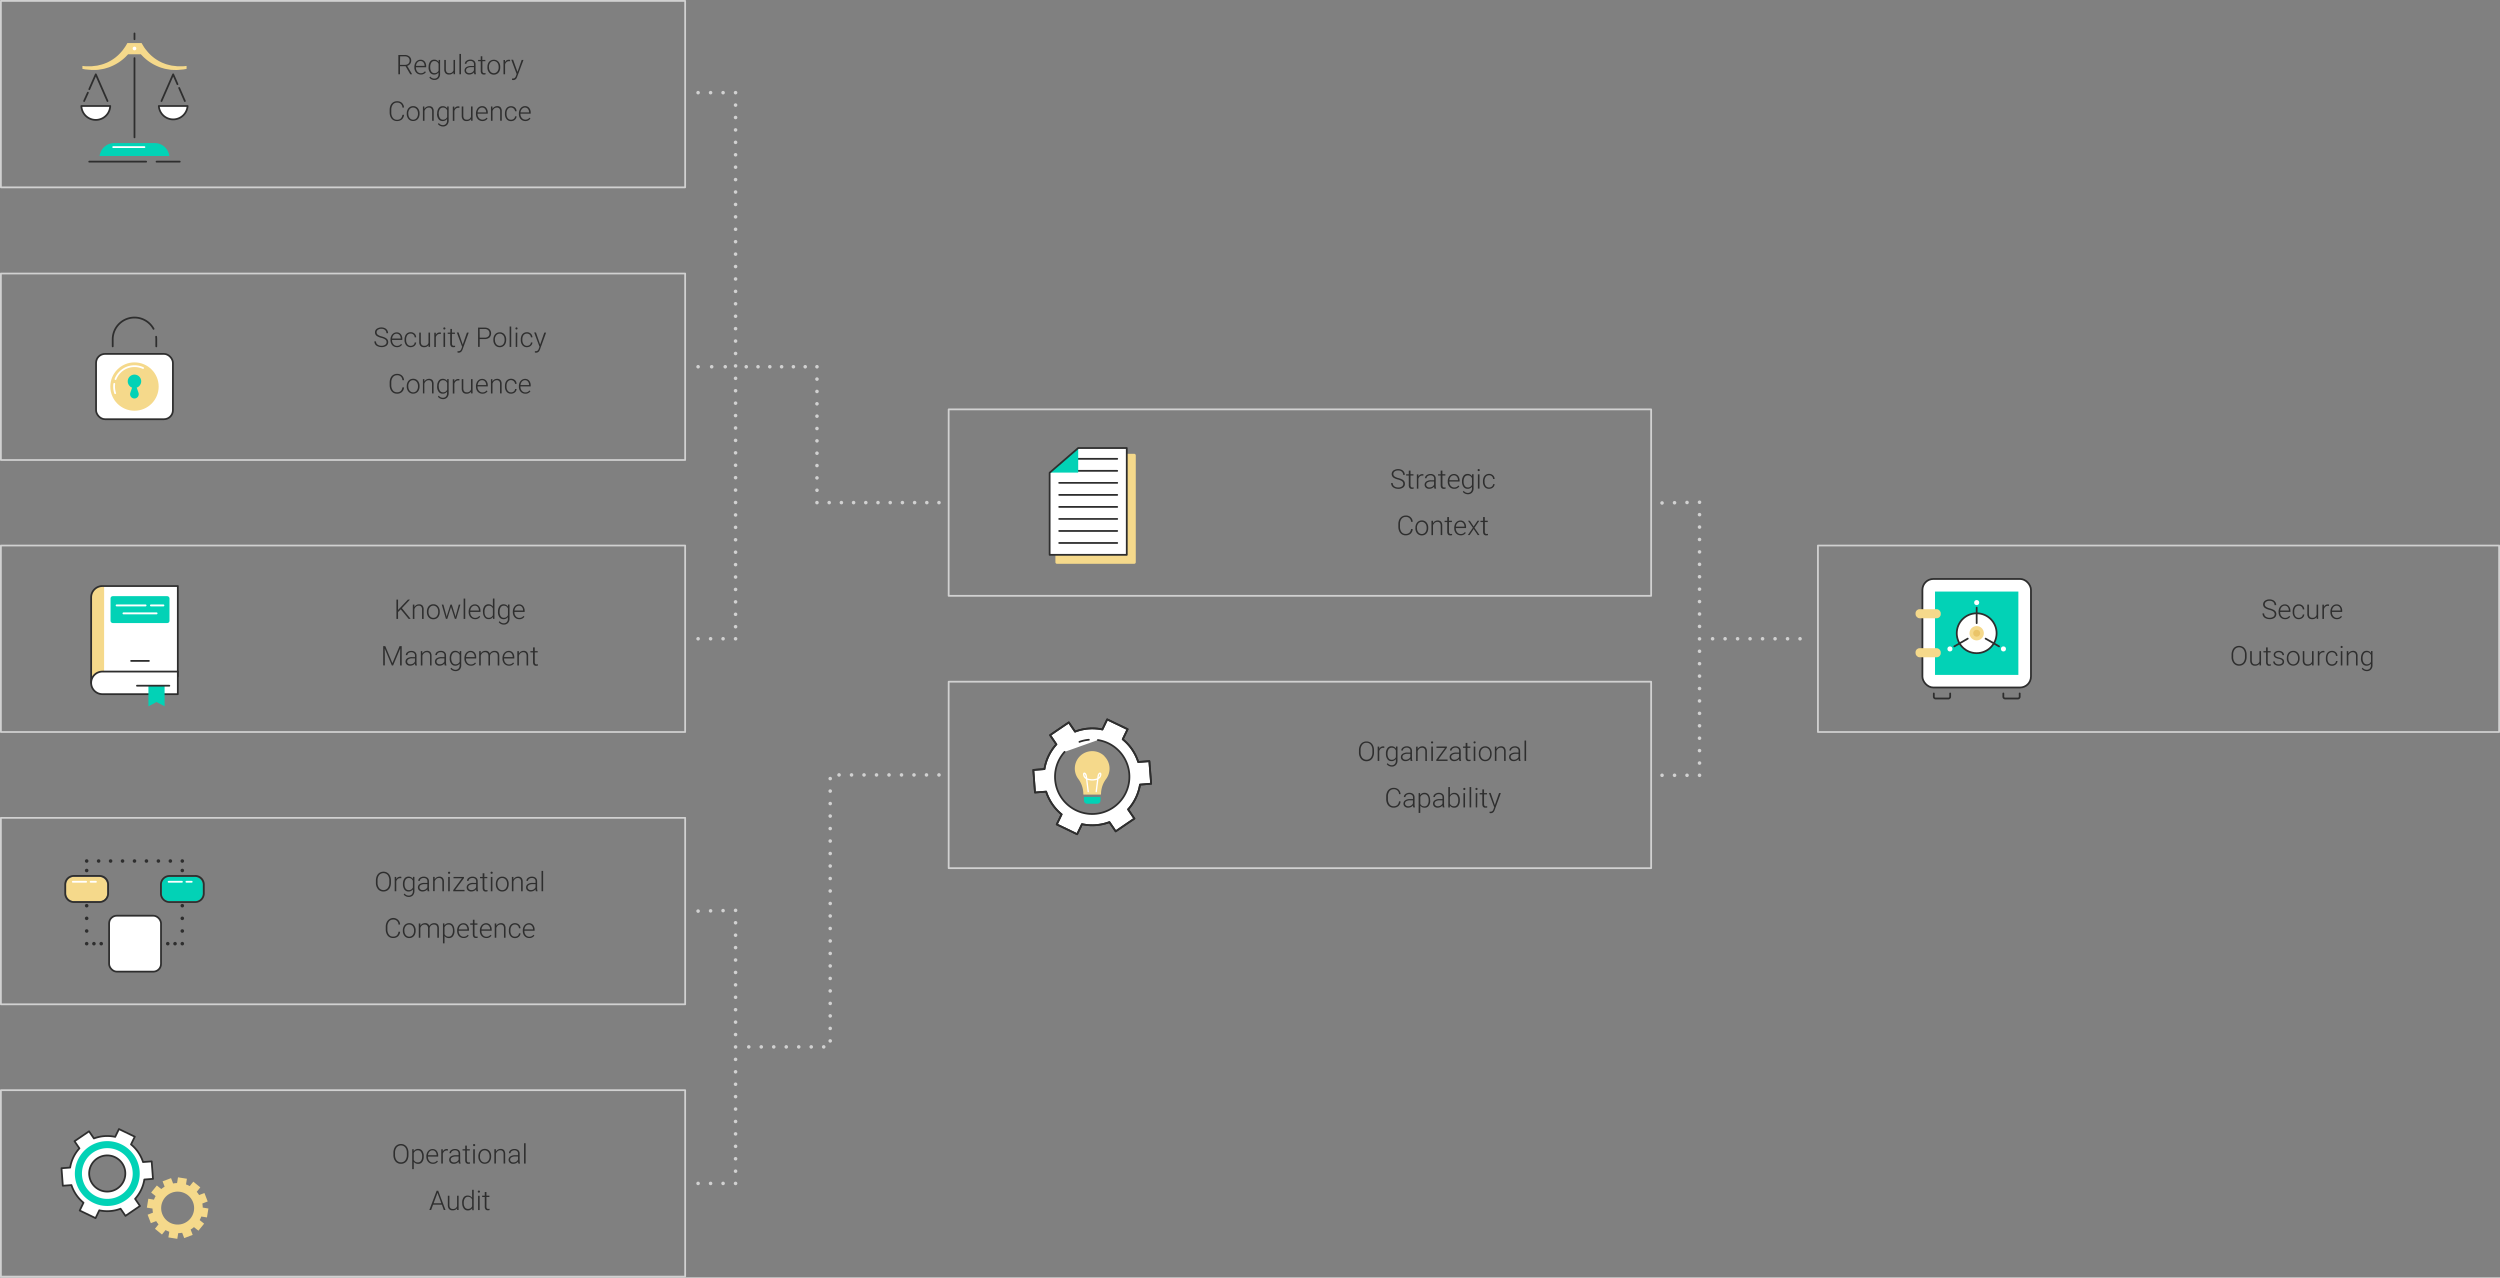<svg xmlns="http://www.w3.org/2000/svg" viewBox="0 0 1401 715.93"><rect x="0" y="0" width="1401" height="715.93" fill="#808080" stroke="none"/><defs><style>.cls-1,.cls-10,.cls-11,.cls-13,.cls-14,.cls-16,.cls-17,.cls-18,.cls-19,.cls-20,.cls-21,.cls-22,.cls-23,.cls-24,.cls-3,.cls-5,.cls-8,.cls-9{fill:none;}.cls-1,.cls-16,.cls-17,.cls-18,.cls-19,.cls-20,.cls-21,.cls-22,.cls-23,.cls-24{stroke:#d1d1d1;}.cls-1,.cls-10,.cls-11,.cls-13,.cls-14,.cls-16,.cls-17,.cls-18,.cls-19,.cls-2,.cls-20,.cls-21,.cls-22,.cls-23,.cls-24,.cls-3,.cls-5,.cls-8,.cls-9{stroke-linecap:round;stroke-linejoin:round;}.cls-2,.cls-7{fill:#fff;}.cls-10,.cls-11,.cls-13,.cls-2,.cls-3,.cls-9{stroke:#2e2e2e;}.cls-4{fill:#02d2b6;}.cls-14,.cls-5,.cls-8{stroke:#fff;}.cls-6{fill:#f5d98b;}.cls-8{stroke-width:1.09px;}.cls-10,.cls-11,.cls-13,.cls-16,.cls-17,.cls-18,.cls-19,.cls-20,.cls-21,.cls-22,.cls-23,.cls-24,.cls-9{stroke-width:2px;}.cls-10{stroke-dasharray:0 7.09;}.cls-11{stroke-dasharray:0 4.07;}.cls-12{fill:#2e2e2e;}.cls-13{stroke-dasharray:0 6.7;}.cls-14{stroke-width:0.75px;}.cls-15{fill:#eac468;}.cls-17{stroke-dasharray:0 7;}.cls-18{stroke-dasharray:0 6.96;}.cls-19{stroke-dasharray:0 7;}.cls-20{stroke-dasharray:0 6.61;}.cls-21{stroke-dasharray:0 6.92;}.cls-22{stroke-dasharray:0 6.84;}.cls-23{stroke-dasharray:0 7.6;}.cls-24{stroke-dasharray:0 7;}</style></defs><title>2</title><g id="Слой_2" data-name="Слой 2"><rect class="cls-1" x="1018.77" y="305.72" width="381.73" height="104.49"/><polyline class="cls-1" points="925.3 229.42 925.3 333.9 531.63 333.9 531.63 229.42 925.3 229.42"/><polygon class="cls-1" points="531.63 382.03 531.63 486.51 925.3 486.51 925.3 469.31 925.3 382.03 531.63 382.03"/><polygon class="cls-1" points="0.5 0.5 0.5 104.99 383.96 104.99 383.96 0.5 383.96 0.5 0.5 0.5"/><polygon class="cls-1" points="0.5 410.21 383.96 410.21 383.96 305.72 383.96 305.72 0.5 305.72 0.5 410.21"/><rect class="cls-1" x="0.5" y="458.33" width="383.47" height="104.49"/><rect class="cls-1" x="0.5" y="610.94" width="383.47" height="104.49"/><polygon class="cls-1" points="0.5 153.29 0.5 257.78 383.96 257.78 383.96 153.29 383.96 153.29 0.5 153.29"/><path class="cls-2" d="M105.12,59.4A8.08,8.08,0,0,1,89,59.4Z"/><line class="cls-3" x1="100.39" y1="49.29" x2="103.6" y2="56.62"/><polyline class="cls-3" points="90.49 56.62 97.04 41.66 99.46 47.17"/><line class="cls-2" x1="87.73" y1="90.59" x2="100.72" y2="90.59"/><line class="cls-2" x1="50.01" y1="90.59" x2="81.89" y2="90.59"/><path class="cls-4" d="M94.89,87.44a8.25,8.25,0,0,0-8.2-7.26H64a8.26,8.26,0,0,0-8.2,7.26Z"/><path class="cls-2" d="M45.61,59.4a8.08,8.08,0,0,0,16.15,0Z"/><line class="cls-3" x1="49.25" y1="51.93" x2="47.13" y2="56.62"/><polyline class="cls-3" points="60.24 56.62 53.69 41.66 50.04 49.99"/><line class="cls-3" x1="75.37" y1="32.57" x2="75.37" y2="76.96"/><line class="cls-3" x1="75.37" y1="18.74" x2="75.37" y2="21.98"/><line class="cls-5" x1="63.43" y1="82.44" x2="80.94" y2="82.44"/><path class="cls-6" d="M104.56,36.94c-.62.08-1.24.15-1.86.19l-2.24,0c-.37,0-.75,0-1.12,0L98.24,37c-.73-.1-1.47-.15-2.19-.27l-2.14-.53a12.5,12.5,0,0,1-2.06-.7,12.17,12.17,0,0,1-2-.88,22.75,22.75,0,0,1-6.81-5.23c-.47-.54-.92-1.1-1.37-1.66s-.86-1.15-1.23-1.76-.74-1.2-1.07-1.83h-8c-.33.63-.69,1.23-1.07,1.83s-.82,1.17-1.23,1.76-.9,1.12-1.37,1.66a22.75,22.75,0,0,1-6.81,5.23,12.17,12.17,0,0,1-2,.88,12.5,12.5,0,0,1-2.06.7l-2.14.53c-.72.12-1.46.17-2.19.27l-1.1.13c-.37,0-.74,0-1.12,0l-2.24,0c-.62,0-1.24-.11-1.86-.19v1.65c.56.12,1.12.22,1.69.31l2.37.21c.39,0,.79.09,1.19.09l1.19,0c.8,0,1.61,0,2.41-.1l2.38-.39a15.12,15.12,0,0,0,2.36-.6,14.57,14.57,0,0,0,2.3-.8A26,26,0,0,0,70.26,32c.52-.52,1-1.06,1.55-1.6h7.11c.51.54,1,1.08,1.56,1.6a25.87,25.87,0,0,0,8.19,5.32,14.57,14.57,0,0,0,2.3.8,15.12,15.12,0,0,0,2.36.6l2.38.39c.8.07,1.61.07,2.41.1l1.19,0c.4,0,.8-.06,1.19-.09l2.37-.21c.57-.09,1.13-.19,1.69-.31Z"/><circle class="cls-7" cx="75.37" cy="27.18" r="1.03"/><rect class="cls-2" x="53.83" y="198.33" width="43.07" height="36.6" rx="5.02" ry="5.02"/><circle class="cls-6" cx="75.37" cy="216.63" r="13.55"/><path class="cls-5" d="M64.72,212.45a11.44,11.44,0,0,1,15.46-6.2"/><path class="cls-5" d="M64.55,220.35a11.47,11.47,0,0,1-.62-3.72,12.62,12.62,0,0,1,.1-1.51"/><path class="cls-3" d="M87.49,188.71a11.8,11.8,0,0,1,.09,1.46v3.93"/><path class="cls-3" d="M63.16,194.1v-3.93a12.2,12.2,0,0,1,22.89-5.89"/><path class="cls-4" d="M79.13,213.71a3.77,3.77,0,1,0-5.1,3.52l-1,2.9a2.42,2.42,0,1,0,4.59,0l-1-2.9A3.77,3.77,0,0,0,79.13,213.71Z"/><path class="cls-7" d="M99.65,379V328.43H57.39a6.32,6.32,0,0,0-6.31,6.31h0v47.93L99.65,379"/><rect class="cls-4" x="61.95" y="334.09" width="33.03" height="15.07" rx="1.21" ry="1.21"/><path class="cls-6" d="M58.36,328.43h-1a6.32,6.32,0,0,0-6.31,6.31v47.93l7.28-.56Z"/><path class="cls-3" d="M99.65,379V328.43H57.39a6.32,6.32,0,0,0-6.31,6.31h0v47.93L99.65,379"/><path class="cls-2" d="M57.39,376.36H99.65a0,0,0,0,1,0,0V389a0,0,0,0,1,0,0H57.39a6.31,6.31,0,0,1-6.31-6.31v0A6.31,6.31,0,0,1,57.39,376.36Z"/><polygon class="cls-4" points="92.24 395.81 87.71 393.42 83.18 395.81 83.18 384.27 92.24 384.27 92.24 395.81"/><line class="cls-3" x1="94.89" y1="384.27" x2="76.76" y2="384.27"/><line class="cls-8" x1="84.59" y1="339.28" x2="91.56" y2="339.28"/><line class="cls-8" x1="65.37" y1="339.28" x2="81.56" y2="339.28"/><line class="cls-8" x1="69.2" y1="343.73" x2="87.73" y2="343.73"/><line class="cls-3" x1="73.48" y1="370.37" x2="83.44" y2="370.37"/><rect class="cls-2" x="61.14" y="513.16" width="29.09" height="31.35" rx="4.32" ry="4.32"/><rect class="cls-6" x="37.05" y="491.4" width="23.04" height="13.64" rx="4.32" ry="4.32"/><line class="cls-9" x1="48.57" y1="507.55" x2="48.57" y2="507.55"/><line class="cls-10" x1="48.57" y1="514.64" x2="48.57" y2="525.28"/><line class="cls-9" x1="48.57" y1="528.83" x2="48.57" y2="528.83"/><line class="cls-11" x1="52.64" y1="528.83" x2="54.68" y2="528.83"/><line class="cls-9" x1="56.72" y1="528.83" x2="56.72" y2="528.83"/><rect class="cls-4" x="90.64" y="491.4" width="23.04" height="13.64" rx="4.32" ry="4.32" transform="translate(204.32 996.43) rotate(180)"/><line class="cls-9" x1="102.16" y1="507.55" x2="102.16" y2="507.55"/><line class="cls-10" x1="102.16" y1="514.64" x2="102.16" y2="525.28"/><line class="cls-9" x1="102.16" y1="528.83" x2="102.16" y2="528.83"/><line class="cls-11" x1="98.09" y1="528.83" x2="96.05" y2="528.83"/><line class="cls-9" x1="94.01" y1="528.83" x2="94.01" y2="528.83"/><path class="cls-12" d="M55.77,491.4a4.31,4.31,0,0,1,4.32,4.32v5A4.31,4.31,0,0,1,55.77,505H41.37a4.32,4.32,0,0,1-4.32-4.32v-5a4.32,4.32,0,0,1,4.32-4.32h14.4m0-1H41.37a5.32,5.32,0,0,0-5.32,5.32v5A5.32,5.32,0,0,0,41.37,506h14.4a5.32,5.32,0,0,0,5.32-5.32v-5a5.32,5.32,0,0,0-5.32-5.32Z"/><path class="cls-12" d="M109.36,491.4a4.32,4.32,0,0,1,4.32,4.32v5a4.32,4.32,0,0,1-4.32,4.32H95a4.31,4.31,0,0,1-4.32-4.32v-5A4.31,4.31,0,0,1,95,491.4h14.4m0-1H95a5.32,5.32,0,0,0-5.32,5.32v5A5.32,5.32,0,0,0,95,506h14.4a5.32,5.32,0,0,0,5.32-5.32v-5a5.32,5.32,0,0,0-5.32-5.32Z"/><line class="cls-9" x1="48.57" y1="487.83" x2="48.57" y2="487.83"/><line class="cls-9" x1="48.57" y1="482.51" x2="48.57" y2="482.51"/><line class="cls-13" x1="55.27" y1="482.51" x2="98.81" y2="482.51"/><line class="cls-9" x1="102.16" y1="482.51" x2="102.16" y2="482.51"/><line class="cls-9" x1="102.16" y1="487.83" x2="102.16" y2="487.83"/><line class="cls-5" x1="40.8" y1="494.15" x2="48.26" y2="494.15"/><line class="cls-5" x1="50.77" y1="494.15" x2="53.75" y2="494.15"/><line class="cls-5" x1="94.49" y1="494.15" x2="101.95" y2="494.15"/><line class="cls-5" x1="104.45" y1="494.15" x2="107.44" y2="494.15"/><path class="cls-2" d="M77.5,645.78a21.19,21.19,0,0,0-4.08-4.45L75.53,637l-8.87-4.27-2.11,4.37a21.08,21.08,0,0,0-11.92.89l-2.73-4-8.14,5.55,2.74,4a21.1,21.1,0,0,0-5.19,10.77l-4.84.36.74,9.82,4.83-.36A21.29,21.29,0,0,0,46.78,674l-2.1,4.37,8.86,4.27,2.11-4.38a21,21,0,0,0,11.92-.89l2.74,4,8.13-5.54-2.73-4A21,21,0,0,0,80.89,661l4.84-.37L85,650.85l-4.84.36A21.36,21.36,0,0,0,77.5,645.78ZM65.81,666a10.13,10.13,0,1,1,2.66-14.08A10.14,10.14,0,0,1,65.81,666Z"/><path class="cls-6" d="M113.39,674.45l3-1.15-1.82-4.74-3,1.15a13.76,13.76,0,0,0-1.31-1.82l2-2.49-3.93-3.2-2,2.49a14.63,14.63,0,0,0-2.1-.94l.51-3.18-5-.8L99.23,663a13.81,13.81,0,0,0-2.22.23l-1.15-3L91.12,662l1.14,3a14.45,14.45,0,0,0-1.86,1.35l-2.5-2-3.19,3.94,2.5,2a13.38,13.38,0,0,0-.92,2l-3.17-.52-.82,5,3.18.51a12.53,12.53,0,0,0,.24,2.29l-3,1.15,1.81,4.74,3-1.15a13.66,13.66,0,0,0,1.31,1.81l-2,2.49,3.93,3.21,2-2.49a14.15,14.15,0,0,0,2.1.94l-.51,3.17,5,.8.51-3.17a15.05,15.05,0,0,0,2.22-.23l1.14,3,4.75-1.81-1.15-3a14.55,14.55,0,0,0,1.87-1.35l2.49,2,3.2-3.94-2.5-2a14.32,14.32,0,0,0,.92-2l3.17.51.81-5-3.17-.52A14.58,14.58,0,0,0,113.39,674.45Zm-5.21-.71a9.23,9.23,0,1,1-11.9-5.35A9.24,9.24,0,0,1,108.18,673.74Z"/><path class="cls-4" d="M75.12,647.41a18.17,18.17,0,1,0-18.4,28.1,18.85,18.85,0,0,0,3.42.32,18.18,18.18,0,0,0,15-28.42Zm-1,12.88a14.22,14.22,0,1,1-14-16.87,14.38,14.38,0,0,1,2.68.25,14.25,14.25,0,0,1,11.33,16.62Z"/><path class="cls-6" d="M635.58,254.31H608.36a.92.92,0,0,0-.59.22l-16,13.84a.92.92,0,0,0-.32.69v46a.91.91,0,0,0,.91.91h43.22a.91.91,0,0,0,.91-.91V255.22A.9.9,0,0,0,635.58,254.31Z"/><polygon class="cls-7" points="604.22 251.07 588.22 264.91 588.22 310.93 631.44 310.93 631.44 251.07 604.22 251.07"/><line class="cls-3" x1="600.58" y1="257.13" x2="626.09" y2="257.13"/><line class="cls-3" x1="593.57" y1="263.86" x2="626.09" y2="263.86"/><line class="cls-3" x1="593.57" y1="270.6" x2="626.09" y2="270.6"/><line class="cls-3" x1="593.57" y1="277.34" x2="626.09" y2="277.34"/><line class="cls-3" x1="593.57" y1="284.07" x2="626.09" y2="284.07"/><line class="cls-3" x1="593.57" y1="290.81" x2="626.09" y2="290.81"/><line class="cls-3" x1="593.57" y1="297.55" x2="626.09" y2="297.55"/><line class="cls-3" x1="593.57" y1="304.28" x2="626.09" y2="304.28"/><polygon class="cls-4" points="604.22 264.84 588.22 264.84 604.22 251.07 604.22 264.84"/><polygon class="cls-3" points="604.22 251.07 588.22 264.91 588.22 310.93 631.44 310.93 631.44 251.07 604.22 251.07"/><path class="cls-2" d="M645.1,439.2l-1-12.64-6.23.46a27.28,27.28,0,0,0-3.42-7,27,27,0,0,0-5.26-5.73l2.72-5.64-11.43-5.5-2.71,5.64A27,27,0,0,0,602.46,410l-3.52-5.17-10.48,7.14,3.52,5.17A27.13,27.13,0,0,0,585.3,431l-6.23.47.94,12.64,6.24-.47a27.31,27.31,0,0,0,8.67,12.73L592.21,462l11.43,5.5,2.71-5.63a27.22,27.22,0,0,0,15.36-1.15l3.52,5.16,10.48-7.14-3.52-5.16a27.07,27.07,0,0,0,6.67-13.88Zm-29.83-24.48a20.84,20.84,0,1,1-18.67,6.64m8.33-5.62a20.62,20.62,0,0,1,5.26-1.18"/><path class="cls-3" d="M645.1,439.2l-1-12.64-6.23.46a27.28,27.28,0,0,0-3.42-7,27,27,0,0,0-5.26-5.73l2.72-5.64-11.43-5.5-2.71,5.64A27,27,0,0,0,602.46,410l-3.52-5.17-10.48,7.14,3.52,5.17A27.13,27.13,0,0,0,585.3,431l-6.23.47.94,12.64,6.24-.47a27.31,27.31,0,0,0,8.67,12.73L592.21,462l11.43,5.5,2.71-5.63a27.22,27.22,0,0,0,15.36-1.15l3.52,5.16,10.48-7.14-3.52-5.16a27.07,27.07,0,0,0,6.67-13.88Z"/><path class="cls-6" d="M618.92,423.74a9.63,9.63,0,0,0-7-2.8,9.73,9.73,0,0,0-7.61,15.62,14,14,0,0,1,2.78,8.39v.11a.24.24,0,0,0,.24.24h9.45a.23.23,0,0,0,.23-.24V445a14.25,14.25,0,0,1,2.87-8.5,9.72,9.72,0,0,0-1-12.71Z"/><path class="cls-14" d="M614.33,443.62l1.06-8.58c.28-2.12,2-2.47,1.33-.29-.75,2.4-4.64,2.3-4.64,2.3s-3.88.1-4.63-2.3c-.68-2.18,1-1.83,1.33.29l1.06,8.58"/><path class="cls-4" d="M607.46,446.61h9.25a0,0,0,0,1,0,0v2.07A1.72,1.72,0,0,1,615,450.4h-5.82a1.72,1.72,0,0,1-1.72-1.72v-2.07A0,0,0,0,1,607.46,446.61Z"/><rect class="cls-2" x="1077.32" y="324.45" width="60.83" height="60.83" rx="6.12" ry="6.12"/><rect class="cls-4" x="1084.38" y="331.51" width="46.71" height="46.71"/><circle class="cls-2" cx="1107.73" cy="354.86" r="11.17"/><circle class="cls-6" cx="1107.73" cy="354.86" r="4.02"/><circle class="cls-15" cx="1107.73" cy="354.86" r="1.94"/><path class="cls-3" d="M1092.87,388.63v1.81a1,1,0,0,1-1,1h-7.16a1,1,0,0,1-1-1v-1.81"/><path class="cls-3" d="M1131.83,388.63v1.81a1,1,0,0,1-1,1h-7.16a1,1,0,0,1-1-1v-1.81"/><rect class="cls-6" x="1073.47" y="341.4" width="14.12" height="5.07" rx="2.24" ry="2.24"/><rect class="cls-6" x="1073.47" y="363.26" width="14.12" height="5.07" rx="2.24" ry="2.24"/><line class="cls-3" x1="1107.73" y1="349.21" x2="1107.73" y2="340.53"/><circle class="cls-7" cx="1107.73" cy="337.69" r="1.42"/><line class="cls-3" x1="1102.72" y1="357.89" x2="1095.2" y2="362.24"/><circle class="cls-7" cx="1092.74" cy="363.66" r="1.42"/><line class="cls-3" x1="1112.74" y1="357.89" x2="1120.27" y2="362.24"/><circle class="cls-7" cx="1122.73" cy="363.66" r="1.42"/><line class="cls-16" x1="391.21" y1="51.93" x2="391.21" y2="51.93"/><line class="cls-17" x1="398.21" y1="51.93" x2="408.71" y2="51.93"/><line class="cls-16" x1="412.21" y1="51.93" x2="412.21" y2="51.93"/><line class="cls-18" x1="412.21" y1="58.89" x2="412.21" y2="354.49"/><line class="cls-16" x1="412.21" y1="357.96" x2="412.21" y2="357.96"/><line class="cls-17" x1="405.21" y1="357.96" x2="394.71" y2="357.96"/><line class="cls-16" x1="391.21" y1="357.96" x2="391.21" y2="357.96"/><line class="cls-16" x1="391.21" y1="510.58" x2="391.21" y2="510.58"/><line class="cls-19" x1="398.21" y1="510.44" x2="408.71" y2="510.24"/><line class="cls-16" x1="412.21" y1="510.17" x2="412.21" y2="510.17"/><line class="cls-18" x1="412.21" y1="517.12" x2="412.21" y2="659.71"/><line class="cls-16" x1="412.21" y1="663.19" x2="412.21" y2="663.19"/><line class="cls-17" x1="405.21" y1="663.19" x2="394.71" y2="663.19"/><line class="cls-16" x1="391.21" y1="663.19" x2="391.21" y2="663.19"/><line class="cls-16" x1="931.41" y1="281.86" x2="931.41" y2="281.86"/><line class="cls-19" x1="938.41" y1="281.73" x2="948.91" y2="281.52"/><line class="cls-16" x1="952.41" y1="281.46" x2="952.41" y2="281.46"/><line class="cls-18" x1="952.41" y1="288.41" x2="952.41" y2="431"/><line class="cls-16" x1="952.41" y1="434.47" x2="952.41" y2="434.47"/><line class="cls-17" x1="945.41" y1="434.47" x2="934.91" y2="434.47"/><line class="cls-16" x1="931.41" y1="434.47" x2="931.41" y2="434.47"/><line class="cls-16" x1="418.19" y1="205.53" x2="418.19" y2="205.53"/><line class="cls-20" x1="424.79" y1="205.53" x2="454.53" y2="205.53"/><line class="cls-16" x1="457.83" y1="205.53" x2="457.83" y2="205.53"/><line class="cls-21" x1="457.83" y1="212.45" x2="457.83" y2="278.2"/><line class="cls-16" x1="457.83" y1="281.66" x2="457.83" y2="281.66"/><line class="cls-22" x1="464.67" y1="281.66" x2="522.78" y2="281.66"/><line class="cls-16" x1="526.2" y1="281.66" x2="526.2" y2="281.66"/><line class="cls-16" x1="391.21" y1="205.53" x2="391.21" y2="205.53"/><line class="cls-23" x1="398.82" y1="205.53" x2="402.62" y2="205.53"/><line class="cls-16" x1="406.42" y1="205.53" x2="406.42" y2="205.53"/><polyline class="cls-24" points="526.2 434.27 465.25 434.27 465.25 586.68 417.1 586.68"/><line class="cls-24" x1="959.74" y1="357.96" x2="1015.14" y2="357.96"/><path class="cls-12" d="M227.29,37.11h-3.14v4.51h-.92V30.81h3.51a4,4,0,0,1,2.7.84,2.93,2.93,0,0,1,1,2.34,3,3,0,0,1-.61,1.83,3.1,3.1,0,0,1-1.64,1.1l2.71,4.6v.1h-1Zm-3.14-.77H227a2.63,2.63,0,0,0,1.85-.65,2.25,2.25,0,0,0,.7-1.7,2.27,2.27,0,0,0-.73-1.78,3,3,0,0,0-2-.63h-2.58Z"/><path class="cls-12" d="M235.81,41.77a3.49,3.49,0,0,1-1.86-.51,3.34,3.34,0,0,1-1.28-1.4,4.36,4.36,0,0,1-.46-2v-.31a4.72,4.72,0,0,1,.45-2.09A3.44,3.44,0,0,1,233.91,34a3.09,3.09,0,0,1,1.73-.53,2.91,2.91,0,0,1,2.33,1,4,4,0,0,1,.85,2.73v.49h-5.73v.17a3.39,3.39,0,0,0,.78,2.28,2.5,2.5,0,0,0,2,.91,2.91,2.91,0,0,0,1.25-.26,2.76,2.76,0,0,0,1-.83l.55.42A3.23,3.23,0,0,1,235.81,41.77Zm-.17-7.57a2.23,2.23,0,0,0-1.69.73,3.46,3.46,0,0,0-.83,2h4.82v-.1a3,3,0,0,0-.66-1.89A2.07,2.07,0,0,0,235.64,34.2Z"/><path class="cls-12" d="M240.2,37.53a4.89,4.89,0,0,1,.83-3,2.72,2.72,0,0,1,2.27-1.1,2.78,2.78,0,0,1,2.5,1.31l0-1.16h.83v7.87a3.46,3.46,0,0,1-.86,2.46,3.13,3.13,0,0,1-2.36.9,3.58,3.58,0,0,1-1.6-.37,3.13,3.13,0,0,1-1.2-1l.5-.54a2.79,2.79,0,0,0,2.24,1.16,2.29,2.29,0,0,0,1.74-.66,2.6,2.6,0,0,0,.65-1.82v-1a2.88,2.88,0,0,1-2.49,1.19A2.7,2.7,0,0,1,241,40.66a4.91,4.91,0,0,1-.84-3Zm.9.16a4.19,4.19,0,0,0,.61,2.42,2,2,0,0,0,1.74.89,2.39,2.39,0,0,0,2.33-1.47V35.79a2.56,2.56,0,0,0-.9-1.17,2.42,2.42,0,0,0-1.41-.41,2,2,0,0,0-1.75.88A4.46,4.46,0,0,0,241.1,37.69Z"/><path class="cls-12" d="M254.16,40.6a2.88,2.88,0,0,1-2.56,1.17,2.46,2.46,0,0,1-1.95-.75,3.23,3.23,0,0,1-.69-2.21V33.59h.89V38.7c0,1.53.61,2.3,1.85,2.3a2.28,2.28,0,0,0,2.45-1.6V33.59H255v8h-.86Z"/><path class="cls-12" d="M258.34,41.62h-.89V30.22h.89Z"/><path class="cls-12" d="M265.83,41.62a4,4,0,0,1-.17-1.12,3.06,3.06,0,0,1-1.19.94,3.71,3.71,0,0,1-1.54.33,2.69,2.69,0,0,1-1.87-.65,2.09,2.09,0,0,1-.72-1.63,2.17,2.17,0,0,1,1-1.86A4.73,4.73,0,0,1,264,37h1.61V36a1.78,1.78,0,0,0-.53-1.36,2.19,2.19,0,0,0-1.55-.49,2.48,2.48,0,0,0-1.54.47,1.43,1.43,0,0,0-.6,1.15h-.9a2.06,2.06,0,0,1,.9-1.66,3.4,3.4,0,0,1,2.19-.7,3.13,3.13,0,0,1,2.12.67,2.46,2.46,0,0,1,.8,1.88v3.8a4.78,4.78,0,0,0,.24,1.74v.09ZM263,41a3,3,0,0,0,1.59-.43,2.52,2.52,0,0,0,1-1.15V37.63h-1.59a4,4,0,0,0-2.08.49,1.5,1.5,0,0,0-.25,2.42A1.94,1.94,0,0,0,263,41Z"/><path class="cls-12" d="M270.29,31.53v2.06H272v.72h-1.66v5.36a1.69,1.69,0,0,0,.24,1,.93.93,0,0,0,.8.33,5.66,5.66,0,0,0,.72-.08l0,.72a2.71,2.71,0,0,1-.95.13,1.6,1.6,0,0,1-1.33-.53,2.5,2.5,0,0,1-.42-1.56V34.31h-1.47v-.72h1.47V31.53Z"/><path class="cls-12" d="M273.15,37.49a4.72,4.72,0,0,1,.45-2.09A3.52,3.52,0,0,1,274.87,34a3.47,3.47,0,0,1,1.86-.51,3.3,3.3,0,0,1,2.6,1.12,4.31,4.31,0,0,1,1,3v.19a4.76,4.76,0,0,1-.45,2.1,3.28,3.28,0,0,1-1.27,1.43,3.42,3.42,0,0,1-1.86.51,3.32,3.32,0,0,1-2.6-1.13,4.35,4.35,0,0,1-1-3Zm.89.24a3.66,3.66,0,0,0,.75,2.37,2.54,2.54,0,0,0,3.91,0,3.76,3.76,0,0,0,.74-2.44v-.17a4.05,4.05,0,0,0-.34-1.69,2.76,2.76,0,0,0-1-1.18,2.44,2.44,0,0,0-1.41-.42,2.38,2.38,0,0,0-1.94.93,3.76,3.76,0,0,0-.75,2.44Z"/><path class="cls-12" d="M285.88,34.34a3.86,3.86,0,0,0-.61-.05,2.15,2.15,0,0,0-1.4.47,2.5,2.5,0,0,0-.82,1.34v5.52h-.89v-8H283l0,1.27a2.35,2.35,0,0,1,2.26-1.42,1.39,1.39,0,0,1,.59.1Z"/><path class="cls-12" d="M290,40.34l2.35-6.75h1L289.83,43l-.17.41a2.17,2.17,0,0,1-2.05,1.47,2.47,2.47,0,0,1-.68-.11V44l.46,0a1.67,1.67,0,0,0,1.06-.32,2.52,2.52,0,0,0,.69-1.11l.39-1.09-3-8h1Z"/><path class="cls-12" d="M226.42,64.32a3.84,3.84,0,0,1-1.22,2.61,4,4,0,0,1-2.76.91,3.84,3.84,0,0,1-2.13-.6,3.9,3.9,0,0,1-1.43-1.71,5.91,5.91,0,0,1-.51-2.52v-1.4a6.29,6.29,0,0,1,.5-2.56,3.84,3.84,0,0,1,1.46-1.71,3.89,3.89,0,0,1,2.18-.61,3.85,3.85,0,0,1,2.74.94,3.9,3.9,0,0,1,1.17,2.59h-.92a2.76,2.76,0,0,0-3-2.76,2.86,2.86,0,0,0-2.35,1.1,4.8,4.8,0,0,0-.87,3V63a4.78,4.78,0,0,0,.85,3,2.75,2.75,0,0,0,2.3,1.12,3,3,0,0,0,2.16-.69,3.26,3.26,0,0,0,.9-2.06Z"/><path class="cls-12" d="M227.94,63.55a4.7,4.7,0,0,1,.45-2.08,3.35,3.35,0,0,1,3.13-2,3.3,3.3,0,0,1,2.6,1.12,4.31,4.31,0,0,1,1,3v.19a4.76,4.76,0,0,1-.45,2.1,3.28,3.28,0,0,1-1.27,1.43,3.42,3.42,0,0,1-1.86.51,3.32,3.32,0,0,1-2.6-1.13,4.35,4.35,0,0,1-1-3Zm.89.25a3.61,3.61,0,0,0,.75,2.36,2.52,2.52,0,0,0,3.91,0,3.8,3.8,0,0,0,.74-2.44v-.17a4,4,0,0,0-.34-1.68,2.79,2.79,0,0,0-1-1.19,2.44,2.44,0,0,0-1.41-.42,2.39,2.39,0,0,0-1.94.94,3.76,3.76,0,0,0-.75,2.44Z"/><path class="cls-12" d="M237.8,59.66l0,1.37A3.14,3.14,0,0,1,239,59.9a2.93,2.93,0,0,1,1.49-.39,2.42,2.42,0,0,1,1.92.72,3.29,3.29,0,0,1,.64,2.19v5.27h-.88V62.41a2.46,2.46,0,0,0-.46-1.6,1.77,1.77,0,0,0-1.44-.53,2.21,2.21,0,0,0-1.45.52,2.9,2.9,0,0,0-.94,1.39v5.5H237v-8Z"/><path class="cls-12" d="M245,63.6a4.81,4.81,0,0,1,.84-3,2.67,2.67,0,0,1,2.27-1.1,2.79,2.79,0,0,1,2.49,1.3l0-1.15h.83v7.87a3.38,3.38,0,0,1-.87,2.45,3.1,3.1,0,0,1-2.36.91,3.59,3.59,0,0,1-1.6-.38,3.26,3.26,0,0,1-1.2-1l.5-.54a2.83,2.83,0,0,0,2.24,1.16,2.26,2.26,0,0,0,1.74-.66,2.62,2.62,0,0,0,.65-1.82v-1A2.88,2.88,0,0,1,248,67.84a2.66,2.66,0,0,1-2.24-1.12,4.79,4.79,0,0,1-.85-3Zm.9.15a4.2,4.2,0,0,0,.62,2.43,2,2,0,0,0,1.73.89,2.38,2.38,0,0,0,2.33-1.47V61.86a2.59,2.59,0,0,0-.9-1.18,2.41,2.41,0,0,0-1.41-.4,2,2,0,0,0-1.75.88A4.52,4.52,0,0,0,245.85,63.75Z"/><path class="cls-12" d="M257.46,60.41a3.83,3.83,0,0,0-.6,0,2.16,2.16,0,0,0-1.41.47,2.48,2.48,0,0,0-.82,1.34v5.52h-.88v-8h.86l0,1.27a2.35,2.35,0,0,1,2.26-1.42,1.55,1.55,0,0,1,.59.09Z"/><path class="cls-12" d="M264,66.67a2.88,2.88,0,0,1-2.56,1.17,2.46,2.46,0,0,1-2-.75,3.25,3.25,0,0,1-.69-2.21V59.66h.89v5.11c0,1.53.62,2.3,1.85,2.3a2.29,2.29,0,0,0,2.45-1.6V59.66h.89v8h-.86Z"/><path class="cls-12" d="M270.33,67.84a3.47,3.47,0,0,1-3.14-1.91,4.39,4.39,0,0,1-.46-2v-.32a4.7,4.7,0,0,1,.45-2.08A3.51,3.51,0,0,1,268.43,60a3,3,0,0,1,1.74-.53,2.89,2.89,0,0,1,2.32,1,4,4,0,0,1,.86,2.72v.5h-5.74v.17a3.35,3.35,0,0,0,.79,2.28,2.51,2.51,0,0,0,2,.91,3,3,0,0,0,1.26-.26,2.93,2.93,0,0,0,1-.83l.56.42A3.25,3.25,0,0,1,270.33,67.84Zm-.16-7.58a2.23,2.23,0,0,0-1.69.74,3.4,3.4,0,0,0-.84,2h4.82v-.09A2.92,2.92,0,0,0,271.8,61,2.05,2.05,0,0,0,270.17,60.26Z"/><path class="cls-12" d="M275.92,59.66,276,61a3.14,3.14,0,0,1,1.13-1.13,2.94,2.94,0,0,1,1.5-.39,2.42,2.42,0,0,1,1.92.72,3.34,3.34,0,0,1,.64,2.19v5.27h-.89V62.41a2.41,2.41,0,0,0-.45-1.6,1.77,1.77,0,0,0-1.44-.53,2.21,2.21,0,0,0-1.46.52,3,3,0,0,0-.94,1.39v5.5h-.88v-8Z"/><path class="cls-12" d="M286.4,67.09a2.36,2.36,0,0,0,1.56-.53,1.84,1.84,0,0,0,.68-1.35h.85a2.48,2.48,0,0,1-.46,1.34,2.89,2.89,0,0,1-1.12,1,3.51,3.51,0,0,1-1.51.34,3.1,3.1,0,0,1-2.5-1.1,4.43,4.43,0,0,1-.93-3v-.26a4.92,4.92,0,0,1,.42-2.1A3.2,3.2,0,0,1,284.58,60a3.31,3.31,0,0,1,1.82-.49,3.13,3.13,0,0,1,2.18.78,2.89,2.89,0,0,1,.91,2.08h-.85a2.31,2.31,0,0,0-4.11-1.24,3.89,3.89,0,0,0-.67,2.44v.26a3.83,3.83,0,0,0,.67,2.4A2.24,2.24,0,0,0,286.4,67.09Z"/><path class="cls-12" d="M294.38,67.84a3.46,3.46,0,0,1-1.85-.51,3.36,3.36,0,0,1-1.29-1.4,4.39,4.39,0,0,1-.46-2v-.32a4.7,4.7,0,0,1,.45-2.08A3.51,3.51,0,0,1,292.48,60a3,3,0,0,1,1.74-.53,2.89,2.89,0,0,1,2.32,1,4,4,0,0,1,.86,2.72v.5h-5.74v.17a3.35,3.35,0,0,0,.79,2.28,2.51,2.51,0,0,0,2,.91,3,3,0,0,0,1.26-.26,2.93,2.93,0,0,0,1-.83l.55.42A3.23,3.23,0,0,1,294.38,67.84Zm-.16-7.58a2.21,2.21,0,0,0-1.69.74,3.4,3.4,0,0,0-.84,2h4.82v-.09a2.92,2.92,0,0,0-.66-1.89A2.07,2.07,0,0,0,294.22,60.26Z"/><path class="cls-12" d="M216.63,191.75a1.75,1.75,0,0,0-.63-1.42,6.56,6.56,0,0,0-2.31-1,8.31,8.31,0,0,1-2.45-1,2.45,2.45,0,0,1-1.1-2.07,2.41,2.41,0,0,1,1-2,4.71,4.71,0,0,1,4.54-.36,3.08,3.08,0,0,1,1.79,2.81h-.92a2.25,2.25,0,0,0-.76-1.78,3,3,0,0,0-2-.68,3.21,3.21,0,0,0-2,.56,1.73,1.73,0,0,0-.74,1.44,1.65,1.65,0,0,0,.66,1.35,6.27,6.27,0,0,0,2.12.92,10,10,0,0,1,2.21.82,3.32,3.32,0,0,1,1.13,1,2.61,2.61,0,0,1,.38,1.41,2.44,2.44,0,0,1-1,2,4.36,4.36,0,0,1-2.69.77,5.35,5.35,0,0,1-2.1-.41A3.14,3.14,0,0,1,210.3,193a3,3,0,0,1-.5-1.69h.91a2.17,2.17,0,0,0,.86,1.81,3.62,3.62,0,0,0,2.27.66,3.39,3.39,0,0,0,2-.56A1.73,1.73,0,0,0,216.63,191.75Z"/><path class="cls-12" d="M222.43,194.56a3.49,3.49,0,0,1-1.86-.51,3.34,3.34,0,0,1-1.28-1.4,4.36,4.36,0,0,1-.46-2v-.32a4.7,4.7,0,0,1,.45-2.08,3.44,3.44,0,0,1,1.25-1.46,3.09,3.09,0,0,1,1.73-.53,2.91,2.91,0,0,1,2.33,1,4,4,0,0,1,.85,2.73v.49h-5.73v.17a3.39,3.39,0,0,0,.78,2.28,2.49,2.49,0,0,0,2,.91,2.92,2.92,0,0,0,1.26-.26,2.76,2.76,0,0,0,1-.83l.55.42A3.23,3.23,0,0,1,222.43,194.56Zm-.17-7.57a2.23,2.23,0,0,0-1.69.73,3.46,3.46,0,0,0-.83,2h4.82v-.1a3,3,0,0,0-.66-1.89A2.07,2.07,0,0,0,222.26,187Z"/><path class="cls-12" d="M230.14,193.81a2.35,2.35,0,0,0,1.56-.52,1.82,1.82,0,0,0,.68-1.36h.85a2.4,2.4,0,0,1-.46,1.34,2.89,2.89,0,0,1-1.12.95,3.38,3.38,0,0,1-1.51.34,3.1,3.1,0,0,1-2.5-1.1,4.42,4.42,0,0,1-.93-3v-.27a5,5,0,0,1,.42-2.1,3.18,3.18,0,0,1,1.19-1.41,3.23,3.23,0,0,1,1.82-.5,3.09,3.09,0,0,1,2.18.79,2.85,2.85,0,0,1,.91,2.07h-.85a2.15,2.15,0,0,0-2.24-2.1,2.22,2.22,0,0,0-1.87.86,4,4,0,0,0-.67,2.44v.26a3.89,3.89,0,0,0,.67,2.4A2.24,2.24,0,0,0,230.14,193.81Z"/><path class="cls-12" d="M240.18,193.39a2.89,2.89,0,0,1-2.56,1.17,2.5,2.5,0,0,1-2-.75,3.28,3.28,0,0,1-.68-2.21v-5.22h.88v5.11c0,1.53.62,2.3,1.86,2.3a2.27,2.27,0,0,0,2.44-1.6v-5.81h.89v8h-.86Z"/><path class="cls-12" d="M247.08,187.13a3.83,3.83,0,0,0-.6,0,2.16,2.16,0,0,0-1.41.47,2.52,2.52,0,0,0-.82,1.34v5.52h-.88v-8h.86l0,1.27a2.35,2.35,0,0,1,2.26-1.42,1.36,1.36,0,0,1,.59.1Z"/><path class="cls-12" d="M248.43,184.06a.6.6,0,0,1,.16-.43.6.6,0,1,1,0,.85A.6.6,0,0,1,248.43,184.06Zm1,10.35h-.89v-8h.89Z"/><path class="cls-12" d="M253.27,184.32v2.06h1.67v.72h-1.67v5.36a1.69,1.69,0,0,0,.24,1,1,1,0,0,0,.81.33,5.66,5.66,0,0,0,.72-.08l0,.72a2.75,2.75,0,0,1-1,.13,1.6,1.6,0,0,1-1.33-.53,2.5,2.5,0,0,1-.42-1.56V187.1H250.9v-.72h1.48v-2.06Z"/><path class="cls-12" d="M259.33,193.13l2.34-6.75h1l-3.43,9.4-.18.41a2.16,2.16,0,0,1-2,1.47,2.47,2.47,0,0,1-.68-.11v-.73l.46,0a1.69,1.69,0,0,0,1.06-.32,2.43,2.43,0,0,0,.68-1.11l.4-1.09-3-8h1Z"/><path class="cls-12" d="M268.83,190v4.4h-.92V183.6h3.69a3.9,3.9,0,0,1,2.66.86,3.38,3.38,0,0,1,0,4.72,4,4,0,0,1-2.73.83Zm0-.77h2.77a2.87,2.87,0,0,0,2-.64,2.24,2.24,0,0,0,.7-1.76,2.38,2.38,0,0,0-.69-1.79,2.81,2.81,0,0,0-2-.68h-2.83Z"/><path class="cls-12" d="M276.48,190.28a4.72,4.72,0,0,1,.45-2.09,3.52,3.52,0,0,1,1.27-1.45,3.47,3.47,0,0,1,1.86-.51,3.3,3.3,0,0,1,2.6,1.12,4.31,4.31,0,0,1,1,3v.19a4.76,4.76,0,0,1-.45,2.1,3.28,3.28,0,0,1-1.27,1.43,3.42,3.42,0,0,1-1.86.51,3.32,3.32,0,0,1-2.6-1.13,4.35,4.35,0,0,1-1-3Zm.89.24a3.66,3.66,0,0,0,.75,2.37,2.54,2.54,0,0,0,3.91,0,3.76,3.76,0,0,0,.74-2.44v-.17a4.05,4.05,0,0,0-.34-1.69,2.63,2.63,0,0,0-1-1.18,2.44,2.44,0,0,0-1.41-.42,2.38,2.38,0,0,0-1.94.93,3.76,3.76,0,0,0-.75,2.44Z"/><path class="cls-12" d="M286.49,194.41h-.89V183h.89Z"/><path class="cls-12" d="M288.85,184.06a.6.6,0,0,1,.16-.43.6.6,0,1,1,0,.85A.6.6,0,0,1,288.85,184.06Zm1,10.35H289v-8h.89Z"/><path class="cls-12" d="M295.28,193.81a2.35,2.35,0,0,0,1.56-.52,1.86,1.86,0,0,0,.68-1.36h.85a2.48,2.48,0,0,1-.46,1.34,3,3,0,0,1-1.12.95,3.38,3.38,0,0,1-1.51.34,3.1,3.1,0,0,1-2.5-1.1,4.42,4.42,0,0,1-.93-3v-.27a5,5,0,0,1,.42-2.1,3.12,3.12,0,0,1,1.19-1.41,3.22,3.22,0,0,1,1.81-.5,3.06,3.06,0,0,1,2.18.79,2.82,2.82,0,0,1,.92,2.07h-.85a2.18,2.18,0,0,0-.68-1.52,2.43,2.43,0,0,0-3.43.28,3.91,3.91,0,0,0-.67,2.44v.26a3.83,3.83,0,0,0,.67,2.4A2.22,2.22,0,0,0,295.28,193.81Z"/><path class="cls-12" d="M302.69,193.13l2.35-6.75h1l-3.43,9.4-.18.41a2.16,2.16,0,0,1-2,1.47,2.53,2.53,0,0,1-.69-.11v-.73l.46,0a1.69,1.69,0,0,0,1.06-.32,2.52,2.52,0,0,0,.68-1.11l.4-1.09-3-8h1Z"/><path class="cls-12" d="M226.42,217.11a3.84,3.84,0,0,1-1.22,2.61,4,4,0,0,1-2.76.91,3.84,3.84,0,0,1-2.13-.6,3.9,3.9,0,0,1-1.43-1.71,5.91,5.91,0,0,1-.51-2.52v-1.4a6.29,6.29,0,0,1,.5-2.56,3.84,3.84,0,0,1,1.46-1.71,3.89,3.89,0,0,1,2.18-.61,3.85,3.85,0,0,1,2.74.94,3.9,3.9,0,0,1,1.17,2.59h-.92a2.76,2.76,0,0,0-3-2.76,2.84,2.84,0,0,0-2.35,1.1,4.8,4.8,0,0,0-.87,3v1.32a4.78,4.78,0,0,0,.85,3,2.75,2.75,0,0,0,2.3,1.12,3,3,0,0,0,2.16-.69,3.32,3.32,0,0,0,.9-2.06Z"/><path class="cls-12" d="M227.94,216.34a4.7,4.7,0,0,1,.45-2.08,3.35,3.35,0,0,1,3.13-2,3.3,3.3,0,0,1,2.6,1.12,4.36,4.36,0,0,1,1,3v.19a4.76,4.76,0,0,1-.45,2.1,3.28,3.28,0,0,1-1.27,1.43,3.44,3.44,0,0,1-1.86.51,3.32,3.32,0,0,1-2.6-1.13,4.3,4.3,0,0,1-1-3Zm.89.25a3.61,3.61,0,0,0,.75,2.36,2.52,2.52,0,0,0,3.91,0,3.8,3.8,0,0,0,.74-2.44v-.17a4,4,0,0,0-.34-1.68,2.79,2.79,0,0,0-1-1.19,2.44,2.44,0,0,0-1.41-.42,2.39,2.39,0,0,0-1.94.94,3.76,3.76,0,0,0-.75,2.44Z"/><path class="cls-12" d="M237.8,212.45l0,1.37a3.14,3.14,0,0,1,1.13-1.13,2.91,2.91,0,0,1,1.49-.39,2.42,2.42,0,0,1,1.92.72,3.29,3.29,0,0,1,.64,2.19v5.27h-.88V215.2a2.46,2.46,0,0,0-.46-1.6,1.77,1.77,0,0,0-1.44-.53,2.23,2.23,0,0,0-1.46.52,3,3,0,0,0-.93,1.39v5.5H237v-8Z"/><path class="cls-12" d="M245,216.39a4.81,4.81,0,0,1,.84-3,2.67,2.67,0,0,1,2.27-1.1,2.79,2.79,0,0,1,2.49,1.3l0-1.15h.83v7.87a3.38,3.38,0,0,1-.87,2.45,3.1,3.1,0,0,1-2.36.91,3.59,3.59,0,0,1-1.6-.38,3.26,3.26,0,0,1-1.2-1l.5-.54a2.83,2.83,0,0,0,2.24,1.16,2.26,2.26,0,0,0,1.74-.66,2.62,2.62,0,0,0,.65-1.82v-1a2.88,2.88,0,0,1-2.49,1.19,2.66,2.66,0,0,1-2.24-1.12,4.79,4.79,0,0,1-.85-3Zm.9.15a4.13,4.13,0,0,0,.62,2.43,2,2,0,0,0,1.73.89,2.38,2.38,0,0,0,2.33-1.47v-3.74a2.59,2.59,0,0,0-.9-1.18,2.41,2.41,0,0,0-1.41-.4,2,2,0,0,0-1.75.88A4.52,4.52,0,0,0,245.85,216.54Z"/><path class="cls-12" d="M257.46,213.2a3.83,3.83,0,0,0-.6,0,2.21,2.21,0,0,0-1.41.46,2.55,2.55,0,0,0-.82,1.35v5.52h-.89v-8h.87l0,1.27a2.35,2.35,0,0,1,2.26-1.42,1.55,1.55,0,0,1,.59.09Z"/><path class="cls-12" d="M264,219.46a2.88,2.88,0,0,1-2.56,1.17,2.46,2.46,0,0,1-2-.75,3.25,3.25,0,0,1-.69-2.21v-5.22h.89v5.11c0,1.53.62,2.3,1.85,2.3a2.29,2.29,0,0,0,2.45-1.6v-5.81h.89v8h-.86Z"/><path class="cls-12" d="M270.33,220.63a3.46,3.46,0,0,1-1.85-.51,3.36,3.36,0,0,1-1.29-1.4,4.39,4.39,0,0,1-.46-2v-.32a4.7,4.7,0,0,1,.45-2.08,3.51,3.51,0,0,1,1.25-1.46,3,3,0,0,1,1.74-.53,2.89,2.89,0,0,1,2.32,1,4,4,0,0,1,.86,2.72v.5h-5.74v.17a3.35,3.35,0,0,0,.79,2.28,2.51,2.51,0,0,0,2,.91,3,3,0,0,0,1.26-.26,2.93,2.93,0,0,0,1-.83l.55.42A3.23,3.23,0,0,1,270.33,220.63Zm-.16-7.58a2.23,2.23,0,0,0-1.69.74,3.4,3.4,0,0,0-.84,2h4.82v-.09a2.92,2.92,0,0,0-.66-1.89A2.07,2.07,0,0,0,270.17,213.05Z"/><path class="cls-12" d="M275.92,212.45l0,1.37a3.14,3.14,0,0,1,1.13-1.13,2.93,2.93,0,0,1,1.49-.39,2.43,2.43,0,0,1,1.93.72,3.34,3.34,0,0,1,.64,2.19v5.27h-.89V215.2a2.41,2.41,0,0,0-.45-1.6,1.77,1.77,0,0,0-1.44-.53,2.21,2.21,0,0,0-1.46.52A3,3,0,0,0,276,215v5.5h-.88v-8Z"/><path class="cls-12" d="M286.4,219.88a2.36,2.36,0,0,0,1.56-.53,1.84,1.84,0,0,0,.68-1.35h.85a2.48,2.48,0,0,1-.46,1.34,3,3,0,0,1-1.12.95,3.51,3.51,0,0,1-1.51.34,3.1,3.1,0,0,1-2.5-1.1,4.43,4.43,0,0,1-.93-3v-.26a4.92,4.92,0,0,1,.42-2.1,3.2,3.2,0,0,1,1.19-1.42,3.31,3.31,0,0,1,1.82-.49,3.13,3.13,0,0,1,2.18.78,2.89,2.89,0,0,1,.91,2.08h-.85a2.31,2.31,0,0,0-4.11-1.24,3.89,3.89,0,0,0-.67,2.44v.26a3.83,3.83,0,0,0,.67,2.4A2.24,2.24,0,0,0,286.4,219.88Z"/><path class="cls-12" d="M294.38,220.63a3.46,3.46,0,0,1-1.85-.51,3.3,3.3,0,0,1-1.29-1.4,4.39,4.39,0,0,1-.46-2v-.32a4.7,4.7,0,0,1,.45-2.08,3.51,3.51,0,0,1,1.25-1.46,3,3,0,0,1,1.74-.53,2.89,2.89,0,0,1,2.32,1,4,4,0,0,1,.85,2.72v.5h-5.73v.17a3.39,3.39,0,0,0,.78,2.28,2.53,2.53,0,0,0,2,.91,3,3,0,0,0,1.26-.26,2.93,2.93,0,0,0,1-.83l.55.42A3.23,3.23,0,0,1,294.38,220.63Zm-.16-7.58a2.21,2.21,0,0,0-1.69.74,3.4,3.4,0,0,0-.84,2h4.82v-.09a2.92,2.92,0,0,0-.66-1.89A2.07,2.07,0,0,0,294.22,213.05Z"/><path class="cls-12" d="M1274.73,344.18a1.76,1.76,0,0,0-.63-1.42,6.56,6.56,0,0,0-2.31-1,8.19,8.19,0,0,1-2.45-1,2.49,2.49,0,0,1-.08-4.08,4.18,4.18,0,0,1,2.61-.78,4.31,4.31,0,0,1,1.93.42,3.12,3.12,0,0,1,1.32,1.16,3,3,0,0,1,.47,1.65h-.93a2.27,2.27,0,0,0-.75-1.78,3,3,0,0,0-2-.67,3.18,3.18,0,0,0-2,.55,1.73,1.73,0,0,0-.74,1.45,1.63,1.63,0,0,0,.66,1.34,6,6,0,0,0,2.12.92,10.42,10.42,0,0,1,2.2.82,3.16,3.16,0,0,1,1.13,1,2.64,2.64,0,0,1-.64,3.45,4.38,4.38,0,0,1-2.69.77,5.35,5.35,0,0,1-2.1-.41,3.17,3.17,0,0,1-1.45-1.14,2.94,2.94,0,0,1-.49-1.69h.91a2.16,2.16,0,0,0,.86,1.81,3.6,3.6,0,0,0,2.27.66,3.39,3.39,0,0,0,2-.56A1.73,1.73,0,0,0,1274.73,344.18Z"/><path class="cls-12" d="M1280.52,347a3.43,3.43,0,0,1-3.14-1.91,4.48,4.48,0,0,1-.46-2v-.32a4.72,4.72,0,0,1,.45-2.09,3.58,3.58,0,0,1,1.25-1.46,3.15,3.15,0,0,1,1.74-.53,2.88,2.88,0,0,1,2.32,1,4,4,0,0,1,.86,2.73v.49h-5.73v.18a3.35,3.35,0,0,0,.78,2.27,2.48,2.48,0,0,0,2,.91,2.92,2.92,0,0,0,1.26-.26,2.73,2.73,0,0,0,1-.83l.56.42A3.23,3.23,0,0,1,1280.52,347Zm-.16-7.57a2.22,2.22,0,0,0-1.69.73,3.33,3.33,0,0,0-.83,2h4.82V342a3,3,0,0,0-.66-1.89A2.08,2.08,0,0,0,1280.36,339.42Z"/><path class="cls-12" d="M1288.24,346.24a2.35,2.35,0,0,0,1.56-.52,1.86,1.86,0,0,0,.68-1.36h.85a2.48,2.48,0,0,1-.46,1.34,2.84,2.84,0,0,1-1.13.95,3.3,3.3,0,0,1-1.5.34,3.13,3.13,0,0,1-2.51-1.1,4.47,4.47,0,0,1-.92-2.95v-.27a5,5,0,0,1,.42-2.1,3.12,3.12,0,0,1,1.19-1.41,3.3,3.3,0,0,1,1.81-.5,3.08,3.08,0,0,1,2.18.79,2.82,2.82,0,0,1,.92,2.07h-.85a2.18,2.18,0,0,0-.68-1.52,2.42,2.42,0,0,0-3.43.29,3.88,3.88,0,0,0-.67,2.43V343a3.79,3.79,0,0,0,.67,2.4A2.22,2.22,0,0,0,1288.24,346.24Z"/><path class="cls-12" d="M1298.28,345.83a2.91,2.91,0,0,1-2.57,1.16,2.49,2.49,0,0,1-2-.75,3.22,3.22,0,0,1-.68-2.2v-5.23h.88v5.11c0,1.53.62,2.3,1.86,2.3a2.27,2.27,0,0,0,2.44-1.6v-5.81h.89v8h-.86Z"/><path class="cls-12" d="M1305.18,339.57a2.93,2.93,0,0,0-.61-.06,2.15,2.15,0,0,0-1.4.47,2.49,2.49,0,0,0-.82,1.35v5.51h-.89v-8h.87l0,1.28a2.36,2.36,0,0,1,2.26-1.43,1.39,1.39,0,0,1,.59.1Z"/><path class="cls-12" d="M1309.55,347a3.43,3.43,0,0,1-3.14-1.91,4.35,4.35,0,0,1-.46-2v-.32a4.72,4.72,0,0,1,.45-2.09,3.51,3.51,0,0,1,1.25-1.46,3.1,3.1,0,0,1,1.74-.53,2.89,2.89,0,0,1,2.32,1,4,4,0,0,1,.86,2.73v.49h-5.74v.18a3.31,3.31,0,0,0,.79,2.27,2.48,2.48,0,0,0,2,.91,3,3,0,0,0,1.26-.26,2.82,2.82,0,0,0,1-.83l.55.42A3.23,3.23,0,0,1,1309.55,347Zm-.16-7.57a2.2,2.2,0,0,0-1.69.73,3.4,3.4,0,0,0-.84,2h4.82V342a2.92,2.92,0,0,0-.66-1.89A2,2,0,0,0,1309.39,339.42Z"/><path class="cls-12" d="M1259,368.09a6.28,6.28,0,0,1-.52,2.62,4,4,0,0,1-1.47,1.74,4,4,0,0,1-2.22.61,3.83,3.83,0,0,1-3.06-1.36,5.38,5.38,0,0,1-1.16-3.65v-1.12a6.17,6.17,0,0,1,.52-2.61,4,4,0,0,1,1.48-1.76,4.32,4.32,0,0,1,4.41,0,3.88,3.88,0,0,1,1.47,1.7,6.17,6.17,0,0,1,.55,2.55Zm-.92-1.17a4.78,4.78,0,0,0-.88-3.06,3.18,3.18,0,0,0-4.83,0,4.87,4.87,0,0,0-.89,3.1v1.13a4.81,4.81,0,0,0,.89,3.05,3.18,3.18,0,0,0,4.84,0,4.9,4.9,0,0,0,.87-3.09Z"/><path class="cls-12" d="M1266.25,371.89a2.88,2.88,0,0,1-2.56,1.17,2.5,2.5,0,0,1-2-.75,3.28,3.28,0,0,1-.68-2.21v-5.22h.88V370c0,1.53.62,2.3,1.86,2.3a2.28,2.28,0,0,0,2.45-1.6v-5.81h.89v8h-.87Z"/><path class="cls-12" d="M1270.82,362.82v2.06h1.66v.72h-1.66V371a1.69,1.69,0,0,0,.24,1,.93.93,0,0,0,.81.33,6.06,6.06,0,0,0,.72-.08l0,.72a2.71,2.71,0,0,1-.95.13,1.6,1.6,0,0,1-1.33-.53,2.58,2.58,0,0,1-.41-1.57V365.6h-1.48v-.72h1.48v-2.06Z"/><path class="cls-12" d="M1279.14,370.87a1.26,1.26,0,0,0-.53-1.06,4.08,4.08,0,0,0-1.61-.63,7.11,7.11,0,0,1-1.66-.52,2.27,2.27,0,0,1-.87-.72,1.78,1.78,0,0,1-.29-1,1.9,1.9,0,0,1,.8-1.57,3.17,3.17,0,0,1,2-.62,3.32,3.32,0,0,1,2.16.66,2.15,2.15,0,0,1,.81,1.74h-.89a1.46,1.46,0,0,0-.59-1.18,2.32,2.32,0,0,0-1.49-.46,2.35,2.35,0,0,0-1.41.39,1.2,1.2,0,0,0-.53,1,1.09,1.09,0,0,0,.45.93,4.75,4.75,0,0,0,1.61.61,7.36,7.36,0,0,1,1.75.58,2.33,2.33,0,0,1,.87.75,2,2,0,0,1,.28,1.06,2,2,0,0,1-.82,1.63,3.49,3.49,0,0,1-2.15.61,3.61,3.61,0,0,1-2.27-.68,2.11,2.11,0,0,1-.88-1.72h.9a1.51,1.51,0,0,0,.65,1.21,2.7,2.7,0,0,0,1.6.44,2.54,2.54,0,0,0,1.5-.41A1.21,1.21,0,0,0,1279.14,370.87Z"/><path class="cls-12" d="M1281.53,368.77a4.84,4.84,0,0,1,.45-2.08,3.52,3.52,0,0,1,1.27-1.45,3.47,3.47,0,0,1,1.86-.51,3.28,3.28,0,0,1,2.6,1.12,4.31,4.31,0,0,1,1,3V369a4.76,4.76,0,0,1-.45,2.1,3.28,3.28,0,0,1-1.27,1.43,3.42,3.42,0,0,1-1.86.51,3.33,3.33,0,0,1-2.6-1.13,4.35,4.35,0,0,1-1-3Zm.9.25a3.66,3.66,0,0,0,.74,2.36,2.52,2.52,0,0,0,3.91,0,3.71,3.71,0,0,0,.75-2.43v-.18a4,4,0,0,0-.35-1.68,2.62,2.62,0,0,0-1-1.18,2.45,2.45,0,0,0-1.42-.42,2.36,2.36,0,0,0-1.93.93,3.76,3.76,0,0,0-.75,2.44Z"/><path class="cls-12" d="M1295.71,371.89a2.87,2.87,0,0,1-2.56,1.17,2.46,2.46,0,0,1-2-.75,3.18,3.18,0,0,1-.68-2.21v-5.22h.88V370c0,1.53.62,2.3,1.86,2.3a2.27,2.27,0,0,0,2.44-1.6v-5.81h.89v8h-.86Z"/><path class="cls-12" d="M1302.61,365.63a3.64,3.64,0,0,0-.6-.05,2.15,2.15,0,0,0-1.4.47,2.49,2.49,0,0,0-.83,1.34v5.52h-.88v-8h.87v1.27a2.37,2.37,0,0,1,2.27-1.42,1.59,1.59,0,0,1,.59.09Z"/><path class="cls-12" d="M1306.85,372.31a2.36,2.36,0,0,0,1.55-.52,1.82,1.82,0,0,0,.68-1.36h.86a2.57,2.57,0,0,1-.46,1.34,2.92,2.92,0,0,1-1.13,1,3.36,3.36,0,0,1-1.5.34,3.12,3.12,0,0,1-2.51-1.1,4.48,4.48,0,0,1-.92-3v-.26a5.11,5.11,0,0,1,.41-2.1,3.15,3.15,0,0,1,3-1.91,3.12,3.12,0,0,1,2.18.78,2.9,2.9,0,0,1,.92,2.08h-.86a2.18,2.18,0,0,0-.68-1.53,2.44,2.44,0,0,0-3.43.29,4,4,0,0,0-.66,2.44v.26a3.89,3.89,0,0,0,.66,2.4A2.26,2.26,0,0,0,1306.85,372.31Z"/><path class="cls-12" d="M1311.66,362.56a.6.6,0,0,1,.16-.43.6.6,0,1,1,0,.85A.6.6,0,0,1,1311.66,362.56Zm1,10.35h-.89v-8h.89Z"/><path class="cls-12" d="M1316,364.88l0,1.37a3.22,3.22,0,0,1,1.13-1.13,2.91,2.91,0,0,1,1.49-.39,2.39,2.39,0,0,1,1.92.73,3.24,3.24,0,0,1,.64,2.18v5.27h-.88v-5.28a2.46,2.46,0,0,0-.46-1.6,1.8,1.8,0,0,0-1.44-.53,2.21,2.21,0,0,0-1.45.52,2.9,2.9,0,0,0-.94,1.39v5.5h-.89v-8Z"/><path class="cls-12" d="M1323.12,368.82a4.83,4.83,0,0,1,.84-3,2.69,2.69,0,0,1,2.27-1.1,2.79,2.79,0,0,1,2.49,1.3l0-1.15h.83v7.87a3.38,3.38,0,0,1-.87,2.45,3.1,3.1,0,0,1-2.36.91,3.61,3.61,0,0,1-1.6-.37,3.29,3.29,0,0,1-1.2-1l.5-.54a2.83,2.83,0,0,0,2.24,1.16,2.26,2.26,0,0,0,1.74-.66,2.6,2.6,0,0,0,.65-1.82v-1a2.88,2.88,0,0,1-2.49,1.19,2.66,2.66,0,0,1-2.24-1.12,4.79,4.79,0,0,1-.85-3Zm.9.15a4.2,4.2,0,0,0,.62,2.43,2,2,0,0,0,1.73.89,2.38,2.38,0,0,0,2.33-1.47v-3.74a2.51,2.51,0,0,0-.9-1.17,2.35,2.35,0,0,0-1.41-.41,2,2,0,0,0-1.75.88A4.52,4.52,0,0,0,1324,369Z"/><path class="cls-12" d="M224.59,341.47l-1.52,1.5v3.87h-.91V336h.91v5.83l5.54-5.83h1.15l-4.53,4.81,4.88,6H229Z"/><path class="cls-12" d="M232.22,338.81l0,1.37a3.22,3.22,0,0,1,1.13-1.13,2.93,2.93,0,0,1,1.49-.39,2.41,2.41,0,0,1,1.93.73,3.3,3.3,0,0,1,.64,2.18v5.27h-.89v-5.28a2.42,2.42,0,0,0-.46-1.6,1.78,1.78,0,0,0-1.43-.53,2.21,2.21,0,0,0-1.46.52,3,3,0,0,0-.94,1.39v5.5h-.89v-8Z"/><path class="cls-12" d="M239.24,342.71a4.72,4.72,0,0,1,.45-2.09,3.39,3.39,0,0,1,3.13-2,3.3,3.3,0,0,1,2.6,1.12,4.37,4.37,0,0,1,1,3V343a4.9,4.9,0,0,1-.44,2.1,3.43,3.43,0,0,1-1.27,1.44,3.56,3.56,0,0,1-1.87.5,3.29,3.29,0,0,1-2.59-1.12,4.32,4.32,0,0,1-1-3Zm.89.24a3.66,3.66,0,0,0,.75,2.37,2.41,2.41,0,0,0,2,.92,2.38,2.38,0,0,0,1.95-.92,3.76,3.76,0,0,0,.75-2.44v-.17a4.05,4.05,0,0,0-.34-1.69,2.76,2.76,0,0,0-1-1.18,2.44,2.44,0,0,0-1.41-.42,2.38,2.38,0,0,0-1.94.93,3.76,3.76,0,0,0-.75,2.44Z"/><path class="cls-12" d="M250.17,345l.14.69.18-.72,1.93-6.15h.75l1.91,6.09.21.85.17-.78,1.65-6.16H258l-2.34,8h-.76l-2.06-6.37-.1-.44-.09.45-2,6.36h-.76l-2.33-8h.91Z"/><path class="cls-12" d="M260.71,346.84h-.89v-11.4h.89Z"/><path class="cls-12" d="M266.24,347a3.54,3.54,0,0,1-1.85-.5,3.38,3.38,0,0,1-1.29-1.41,4.35,4.35,0,0,1-.46-2v-.32a4.72,4.72,0,0,1,.45-2.09,3.44,3.44,0,0,1,1.25-1.46,3.09,3.09,0,0,1,1.73-.53,2.91,2.91,0,0,1,2.33,1,4,4,0,0,1,.85,2.73v.49h-5.73v.18a3.35,3.35,0,0,0,.78,2.27,2.5,2.5,0,0,0,2,.91,2.91,2.91,0,0,0,1.25-.26,2.76,2.76,0,0,0,1-.83l.55.42A3.23,3.23,0,0,1,266.24,347Zm-.17-7.57a2.2,2.2,0,0,0-1.68.73,3.4,3.4,0,0,0-.84,2h4.82V342a3,3,0,0,0-.66-1.89A2.07,2.07,0,0,0,266.07,339.42Z"/><path class="cls-12" d="M270.63,342.75a4.88,4.88,0,0,1,.83-3,2.7,2.7,0,0,1,2.27-1.11,2.8,2.8,0,0,1,2.48,1.28v-4.5h.89v11.4h-.83l0-1.07a2.86,2.86,0,0,1-2.51,1.22,2.66,2.66,0,0,1-2.24-1.12,4.83,4.83,0,0,1-.85-3Zm.9.16a4.19,4.19,0,0,0,.61,2.42,2,2,0,0,0,1.74.89,2.39,2.39,0,0,0,2.33-1.45V341a2.36,2.36,0,0,0-2.31-1.57,2,2,0,0,0-1.75.88A4.46,4.46,0,0,0,271.53,342.91Z"/><path class="cls-12" d="M279.08,342.75a4.83,4.83,0,0,1,.84-3,2.69,2.69,0,0,1,2.26-1.1,2.8,2.8,0,0,1,2.5,1.31l0-1.16h.84v7.87a3.42,3.42,0,0,1-.87,2.46,3.13,3.13,0,0,1-2.36.9,3.58,3.58,0,0,1-1.6-.37,3.21,3.21,0,0,1-1.2-1l.5-.54a2.8,2.8,0,0,0,2.24,1.16,2.29,2.29,0,0,0,1.74-.65,2.64,2.64,0,0,0,.65-1.83v-1a2.88,2.88,0,0,1-2.49,1.19,2.67,2.67,0,0,1-2.24-1.11,4.85,4.85,0,0,1-.85-3Zm.9.16a4.11,4.11,0,0,0,.62,2.42,2,2,0,0,0,1.73.89,2.38,2.38,0,0,0,2.33-1.47V341a2.56,2.56,0,0,0-.9-1.17,2.42,2.42,0,0,0-1.41-.41,2,2,0,0,0-1.75.88A4.53,4.53,0,0,0,280,342.91Z"/><path class="cls-12" d="M291,347a3.43,3.43,0,0,1-3.15-1.91,4.48,4.48,0,0,1-.46-2v-.32a4.72,4.72,0,0,1,.45-2.09,3.58,3.58,0,0,1,1.25-1.46,3.15,3.15,0,0,1,1.74-.53,2.88,2.88,0,0,1,2.32,1,4,4,0,0,1,.86,2.73v.49h-5.73v.18a3.35,3.35,0,0,0,.78,2.27,2.48,2.48,0,0,0,2,.91,2.92,2.92,0,0,0,1.26-.26,2.66,2.66,0,0,0,1-.83l.56.42A3.23,3.23,0,0,1,291,347Zm-.17-7.57a2.22,2.22,0,0,0-1.69.73,3.39,3.39,0,0,0-.83,2h4.82V342a3,3,0,0,0-.66-1.89A2.07,2.07,0,0,0,290.82,339.42Z"/><path class="cls-12" d="M215.91,362.1l4,9.54,4-9.54h1.21v10.81h-.91V368.2l.08-4.82-4,9.53h-.71l-4-9.5.08,4.76v4.74h-.92V362.1Z"/><path class="cls-12" d="M232.73,372.91a4,4,0,0,1-.17-1.12,3.06,3.06,0,0,1-1.19.94,3.71,3.71,0,0,1-1.54.33,2.69,2.69,0,0,1-1.87-.65,2.09,2.09,0,0,1-.72-1.63,2.17,2.17,0,0,1,1-1.86,4.73,4.73,0,0,1,2.72-.68h1.61v-.91A1.78,1.78,0,0,0,232,366a2.19,2.19,0,0,0-1.55-.49,2.48,2.48,0,0,0-1.54.47,1.43,1.43,0,0,0-.6,1.15h-.9a2.06,2.06,0,0,1,.9-1.66,3.4,3.4,0,0,1,2.19-.7,3.13,3.13,0,0,1,2.12.67,2.45,2.45,0,0,1,.8,1.87v3.81a4.78,4.78,0,0,0,.24,1.74v.09Zm-2.79-.64a3,3,0,0,0,1.59-.43,2.52,2.52,0,0,0,1-1.15v-1.77H231a4,4,0,0,0-2.08.49,1.5,1.5,0,0,0-.25,2.42A1.94,1.94,0,0,0,229.94,372.27Z"/><path class="cls-12" d="M236.65,364.88l0,1.37a3.22,3.22,0,0,1,1.13-1.13,2.93,2.93,0,0,1,1.49-.39,2.41,2.41,0,0,1,1.93.73,3.24,3.24,0,0,1,.63,2.18v5.27H241v-5.28a2.41,2.41,0,0,0-.46-1.6,1.78,1.78,0,0,0-1.43-.53,2.21,2.21,0,0,0-1.46.52,2.9,2.9,0,0,0-.94,1.39v5.5h-.89v-8Z"/><path class="cls-12" d="M249.23,372.91a4.4,4.4,0,0,1-.17-1.12,3.06,3.06,0,0,1-1.19.94,3.63,3.63,0,0,1-1.53.33,2.7,2.7,0,0,1-1.88-.65,2.09,2.09,0,0,1-.72-1.63,2.17,2.17,0,0,1,1-1.86,4.73,4.73,0,0,1,2.72-.68h1.61v-.91a1.74,1.74,0,0,0-.53-1.36,2.18,2.18,0,0,0-1.54-.49,2.46,2.46,0,0,0-1.54.47,1.41,1.41,0,0,0-.61,1.15h-.89a2.05,2.05,0,0,1,.89-1.66,3.4,3.4,0,0,1,2.19-.7,3.12,3.12,0,0,1,2.12.67,2.42,2.42,0,0,1,.8,1.87v3.81a4.78,4.78,0,0,0,.24,1.74v.09Zm-2.79-.64a2.94,2.94,0,0,0,1.59-.43,2.52,2.52,0,0,0,1-1.15v-1.77h-1.58a3.92,3.92,0,0,0-2.08.49,1.46,1.46,0,0,0-.75,1.29,1.43,1.43,0,0,0,.5,1.13A1.91,1.91,0,0,0,246.44,372.27Z"/><path class="cls-12" d="M252,368.82a4.83,4.83,0,0,1,.84-3,2.69,2.69,0,0,1,2.27-1.1,2.79,2.79,0,0,1,2.49,1.3l.05-1.15h.83v7.87a3.38,3.38,0,0,1-.87,2.45,3.1,3.1,0,0,1-2.36.91,3.58,3.58,0,0,1-1.6-.37,3.29,3.29,0,0,1-1.2-1l.5-.54a2.83,2.83,0,0,0,2.25,1.16,2.25,2.25,0,0,0,1.73-.66,2.6,2.6,0,0,0,.65-1.82v-1a2.88,2.88,0,0,1-2.49,1.19,2.66,2.66,0,0,1-2.24-1.12,4.79,4.79,0,0,1-.85-3Zm.9.15a4.2,4.2,0,0,0,.62,2.43,2,2,0,0,0,1.73.89,2.38,2.38,0,0,0,2.33-1.47v-3.74a2.51,2.51,0,0,0-.9-1.17,2.35,2.35,0,0,0-1.41-.41,2,2,0,0,0-1.75.88A4.52,4.52,0,0,0,252.85,369Z"/><path class="cls-12" d="M263.86,373.06a3.49,3.49,0,0,1-1.86-.51,3.34,3.34,0,0,1-1.28-1.4,4.37,4.37,0,0,1-.47-2v-.32a4.84,4.84,0,0,1,.45-2.08,3.53,3.53,0,0,1,1.26-1.46,3,3,0,0,1,1.73-.53,2.91,2.91,0,0,1,2.33,1,4,4,0,0,1,.85,2.73V369h-5.73v.17a3.39,3.39,0,0,0,.78,2.28,2.49,2.49,0,0,0,2,.91,2.92,2.92,0,0,0,1.26-.26,2.66,2.66,0,0,0,1-.83l.56.42A3.23,3.23,0,0,1,263.86,373.06Zm-.17-7.57a2.23,2.23,0,0,0-1.69.73,3.46,3.46,0,0,0-.83,2H266v-.1a3,3,0,0,0-.66-1.89A2.07,2.07,0,0,0,263.69,365.49Z"/><path class="cls-12" d="M269.41,364.88l0,1.3a3,3,0,0,1,1.12-1.09,3.06,3.06,0,0,1,1.48-.36,2.27,2.27,0,0,1,2.42,1.56,3,3,0,0,1,1.15-1.16,3.18,3.18,0,0,1,1.59-.4c1.72,0,2.6.94,2.63,2.82v5.36h-.89v-5.29a2.41,2.41,0,0,0-.46-1.6,1.89,1.89,0,0,0-1.49-.52,2.38,2.38,0,0,0-1.62.62,2.18,2.18,0,0,0-.74,1.47v5.32h-.89v-5.36a2.17,2.17,0,0,0-.48-1.54,1.94,1.94,0,0,0-1.48-.51,2.23,2.23,0,0,0-1.44.48,2.79,2.79,0,0,0-.89,1.42v5.51h-.89v-8Z"/><path class="cls-12" d="M285.2,373.06a3.47,3.47,0,0,1-1.86-.51,3.43,3.43,0,0,1-1.29-1.4,4.49,4.49,0,0,1-.46-2v-.32a4.7,4.7,0,0,1,.45-2.08,3.58,3.58,0,0,1,1.25-1.46,3.07,3.07,0,0,1,1.74-.53,2.88,2.88,0,0,1,2.32,1,4,4,0,0,1,.86,2.73V369h-5.73v.17a3.39,3.39,0,0,0,.78,2.28,2.48,2.48,0,0,0,2,.91,2.92,2.92,0,0,0,1.26-.26,2.66,2.66,0,0,0,1-.83l.56.42A3.23,3.23,0,0,1,285.2,373.06Zm-.17-7.57a2.22,2.22,0,0,0-1.69.73,3.39,3.39,0,0,0-.83,2h4.82v-.1a3,3,0,0,0-.66-1.89A2.07,2.07,0,0,0,285,365.49Z"/><path class="cls-12" d="M290.79,364.88l0,1.37a3.22,3.22,0,0,1,1.13-1.13,2.91,2.91,0,0,1,1.49-.39,2.39,2.39,0,0,1,1.92.73,3.24,3.24,0,0,1,.64,2.18v5.27h-.88v-5.28a2.46,2.46,0,0,0-.46-1.6,1.8,1.8,0,0,0-1.44-.53,2.23,2.23,0,0,0-1.46.52,3,3,0,0,0-.94,1.39v5.5h-.88v-8Z"/><path class="cls-12" d="M299.68,362.82v2.06h1.66v.72h-1.66V371a1.69,1.69,0,0,0,.24,1,.93.93,0,0,0,.81.33,6.06,6.06,0,0,0,.72-.08l0,.72a2.71,2.71,0,0,1-1,.13,1.6,1.6,0,0,1-1.33-.53,2.58,2.58,0,0,1-.41-1.57V365.6h-1.48v-.72h1.48v-2.06Z"/><path class="cls-12" d="M786.39,271.14a1.73,1.73,0,0,0-.63-1.42,6.82,6.82,0,0,0-2.31-1,8.13,8.13,0,0,1-2.46-1,2.5,2.5,0,0,1-.07-4.08,4.76,4.76,0,0,1,4.53-.36,3.19,3.19,0,0,1,1.32,1.16,3,3,0,0,1,.47,1.66h-.92a2.27,2.27,0,0,0-.76-1.79,2.93,2.93,0,0,0-2-.67,3.21,3.21,0,0,0-2,.55,1.72,1.72,0,0,0-.73,1.45,1.65,1.65,0,0,0,.66,1.35,6.13,6.13,0,0,0,2.11.91,9.94,9.94,0,0,1,2.21.83,3.05,3.05,0,0,1,1.13,1,2.57,2.57,0,0,1,.38,1.4,2.44,2.44,0,0,1-1,2.05,4.33,4.33,0,0,1-2.7.77,5.26,5.26,0,0,1-2.09-.4,3.26,3.26,0,0,1-1.45-1.15,2.94,2.94,0,0,1-.5-1.68h.92a2.15,2.15,0,0,0,.85,1.8,3.62,3.62,0,0,0,2.27.66,3.37,3.37,0,0,0,2-.55A1.77,1.77,0,0,0,786.39,271.14Z"/><path class="cls-12" d="M790.45,263.71v2.05h1.66v.73h-1.66v5.36a1.66,1.66,0,0,0,.24,1,.93.93,0,0,0,.81.33,5.2,5.2,0,0,0,.72-.07l0,.72a3,3,0,0,1-1,.12,1.57,1.57,0,0,1-1.33-.53,2.53,2.53,0,0,1-.41-1.56v-5.36h-1.48v-.73h1.48v-2.05Z"/><path class="cls-12" d="M797.67,266.52a2.92,2.92,0,0,0-.6,0,2.15,2.15,0,0,0-1.41.46,2.55,2.55,0,0,0-.82,1.35v5.52H794v-8h.86l0,1.28a2.37,2.37,0,0,1,2.26-1.43,1.53,1.53,0,0,1,.59.1Z"/><path class="cls-12" d="M803.85,273.8a4.08,4.08,0,0,1-.17-1.13,3.06,3.06,0,0,1-1.19.94,3.71,3.71,0,0,1-1.54.33,2.69,2.69,0,0,1-1.87-.64,2.11,2.11,0,0,1-.72-1.64,2.14,2.14,0,0,1,1-1.85,4.64,4.64,0,0,1,2.72-.68h1.61v-.92a1.77,1.77,0,0,0-.53-1.35,2.19,2.19,0,0,0-1.55-.5,2.42,2.42,0,0,0-1.54.48,1.44,1.44,0,0,0-.61,1.14h-.89a2.06,2.06,0,0,1,.89-1.65,3.45,3.45,0,0,1,2.2-.71,3.14,3.14,0,0,1,2.12.68,2.39,2.39,0,0,1,.79,1.87V272a4.8,4.8,0,0,0,.25,1.75v.09Zm-2.79-.64a3.05,3.05,0,0,0,1.59-.43,2.52,2.52,0,0,0,1-1.15v-1.77h-1.59a4,4,0,0,0-2.08.48,1.47,1.47,0,0,0-.75,1.3,1.45,1.45,0,0,0,.5,1.12A1.9,1.9,0,0,0,801.06,273.16Z"/><path class="cls-12" d="M808.31,263.71v2.05H810v.73h-1.66v5.36a1.66,1.66,0,0,0,.24,1,.93.93,0,0,0,.8.33,5.2,5.2,0,0,0,.72-.07l0,.72a3,3,0,0,1-1,.12,1.57,1.57,0,0,1-1.33-.53,2.46,2.46,0,0,1-.42-1.56v-5.36h-1.47v-.73h1.47v-2.05Z"/><path class="cls-12" d="M814.92,273.94a3.45,3.45,0,0,1-1.85-.5,3.52,3.52,0,0,1-1.29-1.41,4.32,4.32,0,0,1-.46-2v-.32a4.75,4.75,0,0,1,.45-2.09,3.64,3.64,0,0,1,1.25-1.46,3.15,3.15,0,0,1,1.74-.53,2.92,2.92,0,0,1,2.32,1,4.08,4.08,0,0,1,.86,2.73v.5H812.2V270a3.35,3.35,0,0,0,.79,2.27,2.48,2.48,0,0,0,2,.91,2.78,2.78,0,0,0,1.26-.26,2.82,2.82,0,0,0,1-.83l.56.43A3.26,3.26,0,0,1,814.92,273.94Zm-.16-7.57a2.23,2.23,0,0,0-1.69.74,3.37,3.37,0,0,0-.84,2h4.83V269a2.94,2.94,0,0,0-.67-1.88A2,2,0,0,0,814.76,266.37Z"/><path class="cls-12" d="M819.31,269.7a4.79,4.79,0,0,1,.84-3,2.68,2.68,0,0,1,2.27-1.11,2.8,2.8,0,0,1,2.49,1.31l.05-1.16h.83v7.87a3.39,3.39,0,0,1-.87,2.46,3.12,3.12,0,0,1-2.35.91,3.63,3.63,0,0,1-1.61-.38,3.08,3.08,0,0,1-1.19-1l.49-.53a2.83,2.83,0,0,0,2.25,1.16,2.25,2.25,0,0,0,1.73-.66,2.63,2.63,0,0,0,.65-1.82v-1a2.87,2.87,0,0,1-2.49,1.18,2.67,2.67,0,0,1-2.24-1.11,4.81,4.81,0,0,1-.85-3Zm.9.16a4.17,4.17,0,0,0,.62,2.42,2,2,0,0,0,1.74.89,2.38,2.38,0,0,0,2.32-1.47V268a2.54,2.54,0,0,0-.9-1.18,2.41,2.41,0,0,0-1.41-.4,2,2,0,0,0-1.75.88A4.5,4.5,0,0,0,820.21,269.86Z"/><path class="cls-12" d="M828.05,263.44a.57.57,0,0,1,.17-.42.56.56,0,0,1,.44-.18.58.58,0,0,1,.45.18.59.59,0,0,1-.45,1,.55.55,0,0,1-.44-.17A.57.57,0,0,1,828.05,263.44Zm1.05,10.36h-.89v-8h.89Z"/><path class="cls-12" d="M834.49,273.19a2.32,2.32,0,0,0,1.55-.52,1.82,1.82,0,0,0,.68-1.35h.86a2.6,2.6,0,0,1-.46,1.34,2.89,2.89,0,0,1-1.13.94,3.36,3.36,0,0,1-1.5.34,3.11,3.11,0,0,1-2.51-1.09,4.45,4.45,0,0,1-.93-3v-.27a5,5,0,0,1,.42-2.1,3.25,3.25,0,0,1,1.19-1.41,3.33,3.33,0,0,1,1.82-.5,3.12,3.12,0,0,1,2.18.79,2.88,2.88,0,0,1,.92,2.07h-.86a2.15,2.15,0,0,0-2.24-2.1,2.22,2.22,0,0,0-1.87.87,3.94,3.94,0,0,0-.66,2.43v.26a3.85,3.85,0,0,0,.66,2.4A2.22,2.22,0,0,0,834.49,273.19Z"/><path class="cls-12" d="M791.68,296.49a3.89,3.89,0,0,1-1.22,2.62,4.06,4.06,0,0,1-2.76.9,3.84,3.84,0,0,1-2.13-.6,3.93,3.93,0,0,1-1.43-1.7,6,6,0,0,1-.51-2.52v-1.41a6.2,6.2,0,0,1,.5-2.55,3.86,3.86,0,0,1,1.46-1.72,4,4,0,0,1,2.18-.61,3.62,3.62,0,0,1,3.91,3.53h-.92a2.75,2.75,0,0,0-3-2.75,2.82,2.82,0,0,0-2.35,1.1,4.76,4.76,0,0,0-.87,3v1.32a4.8,4.8,0,0,0,.85,3,2.74,2.74,0,0,0,2.3,1.11,3,3,0,0,0,2.16-.69,3.32,3.32,0,0,0,.9-2.06Z"/><path class="cls-12" d="M793.2,295.73a4.75,4.75,0,0,1,.45-2.09,3.39,3.39,0,0,1,3.13-2,3.31,3.31,0,0,1,2.6,1.13,4.35,4.35,0,0,1,1,3V296a4.76,4.76,0,0,1-.45,2.1,3.37,3.37,0,0,1-1.27,1.44,3.52,3.52,0,0,1-1.86.5,3.31,3.31,0,0,1-2.6-1.12,4.31,4.31,0,0,1-1-3Zm.89.24a3.66,3.66,0,0,0,.75,2.37,2.54,2.54,0,0,0,3.91,0,3.82,3.82,0,0,0,.74-2.44v-.17a4.05,4.05,0,0,0-.34-1.69,2.76,2.76,0,0,0-1-1.18,2.44,2.44,0,0,0-1.41-.42,2.38,2.38,0,0,0-1.94.93,3.78,3.78,0,0,0-.75,2.44Z"/><path class="cls-12" d="M803.06,291.83l0,1.37a3.22,3.22,0,0,1,1.13-1.13,2.91,2.91,0,0,1,1.49-.39,2.39,2.39,0,0,1,1.92.73,3.24,3.24,0,0,1,.64,2.18v5.27h-.88v-5.27a2.49,2.49,0,0,0-.46-1.61,1.8,1.8,0,0,0-1.44-.53A2.29,2.29,0,0,0,804,293a3.1,3.1,0,0,0-.94,1.39v5.5h-.88v-8Z"/><path class="cls-12" d="M812,289.77v2.06h1.66v.73H812v5.36a1.66,1.66,0,0,0,.24,1,.93.93,0,0,0,.81.33,5.49,5.49,0,0,0,.72-.07l0,.72a3,3,0,0,1-1,.12,1.57,1.57,0,0,1-1.33-.53,2.53,2.53,0,0,1-.41-1.56v-5.36h-1.48v-.73h1.48v-2.06Z"/><path class="cls-12" d="M818.57,300a3.57,3.57,0,0,1-1.86-.5,3.52,3.52,0,0,1-1.29-1.41,4.48,4.48,0,0,1-.46-2v-.32a4.75,4.75,0,0,1,.45-2.09,3.64,3.64,0,0,1,1.25-1.46,3.15,3.15,0,0,1,1.74-.53,2.88,2.88,0,0,1,2.32,1,4,4,0,0,1,.86,2.73v.5h-5.73v.17a3.35,3.35,0,0,0,.78,2.27,2.48,2.48,0,0,0,2,.91,2.78,2.78,0,0,0,1.26-.26,2.66,2.66,0,0,0,1-.83l.56.42A3.23,3.23,0,0,1,818.57,300Zm-.17-7.57a2.22,2.22,0,0,0-1.69.73,3.46,3.46,0,0,0-.83,2h4.82v-.1a3,3,0,0,0-.66-1.88A2,2,0,0,0,818.4,292.44Z"/><path class="cls-12" d="M825.84,295.09l2.17-3.26h1l-2.73,3.94,2.85,4.09h-1l-2.29-3.4-2.28,3.4h-1l2.84-4.09-2.73-3.94h1Z"/><path class="cls-12" d="M832.09,289.77v2.06h1.66v.73h-1.66v5.36a1.66,1.66,0,0,0,.24,1,.93.93,0,0,0,.81.33,5.2,5.2,0,0,0,.72-.07l0,.72a3.08,3.08,0,0,1-1,.12,1.55,1.55,0,0,1-1.32-.53,2.46,2.46,0,0,1-.42-1.56v-5.36h-1.48v-.73h1.48v-2.06Z"/><path class="cls-12" d="M770,421.59a6.16,6.16,0,0,1-.52,2.62A3.94,3.94,0,0,1,768,426a4.09,4.09,0,0,1-2.21.6,3.86,3.86,0,0,1-3.07-1.35,5.45,5.45,0,0,1-1.16-3.66v-1.11a6.19,6.19,0,0,1,.52-2.62,4.06,4.06,0,0,1,1.48-1.75,4.32,4.32,0,0,1,4.41,0,4,4,0,0,1,1.48,1.7,6.3,6.3,0,0,1,.54,2.55Zm-.91-1.18a4.78,4.78,0,0,0-.89-3.06,3,3,0,0,0-2.42-1.1,2.91,2.91,0,0,0-2.4,1.11,4.79,4.79,0,0,0-.9,3.1v1.13a4.81,4.81,0,0,0,.89,3.05,3.19,3.19,0,0,0,4.85,0,5,5,0,0,0,.87-3.09Z"/><path class="cls-12" d="M775.77,419.13a3.86,3.86,0,0,0-.61-.05,2.15,2.15,0,0,0-1.4.46,2.49,2.49,0,0,0-.82,1.35v5.52h-.89v-8h.87l0,1.28a2.36,2.36,0,0,1,2.26-1.43,1.53,1.53,0,0,1,.59.1Z"/><path class="cls-12" d="M776.67,422.31a4.79,4.79,0,0,1,.84-3,2.69,2.69,0,0,1,2.27-1.11,2.8,2.8,0,0,1,2.49,1.31l.05-1.16h.83v7.87a3.39,3.39,0,0,1-.87,2.46,3.12,3.12,0,0,1-2.35.91,3.55,3.55,0,0,1-1.6-.38,3,3,0,0,1-1.2-1l.49-.53a2.83,2.83,0,0,0,2.25,1.16,2.25,2.25,0,0,0,1.73-.66,2.59,2.59,0,0,0,.65-1.82v-1a2.87,2.87,0,0,1-2.49,1.18,2.67,2.67,0,0,1-2.24-1.11,4.87,4.87,0,0,1-.85-3Zm.9.16a4.22,4.22,0,0,0,.62,2.43,2,2,0,0,0,1.74.88,2.37,2.37,0,0,0,2.32-1.47v-3.73a2.54,2.54,0,0,0-.9-1.18,2.41,2.41,0,0,0-1.41-.4,2,2,0,0,0-1.74.88A4.42,4.42,0,0,0,777.57,422.47Z"/><path class="cls-12" d="M790.54,426.41a4.08,4.08,0,0,1-.17-1.13,3.06,3.06,0,0,1-1.19.94,3.71,3.71,0,0,1-1.54.33,2.69,2.69,0,0,1-1.87-.64,2.11,2.11,0,0,1-.72-1.64,2.14,2.14,0,0,1,1-1.85,4.66,4.66,0,0,1,2.72-.68h1.61v-.92a1.77,1.77,0,0,0-.53-1.35,2.19,2.19,0,0,0-1.55-.5,2.42,2.42,0,0,0-1.54.48,1.42,1.42,0,0,0-.6,1.14h-.9a2,2,0,0,1,.9-1.65,3.41,3.41,0,0,1,2.19-.71,3.14,3.14,0,0,1,2.12.68,2.43,2.43,0,0,1,.8,1.87v3.8a4.84,4.84,0,0,0,.24,1.75v.09Zm-2.79-.64a3.05,3.05,0,0,0,1.59-.43,2.52,2.52,0,0,0,1-1.15v-1.77h-1.59a4,4,0,0,0-2.08.49,1.49,1.49,0,0,0-.25,2.41A1.9,1.9,0,0,0,787.75,425.77Z"/><path class="cls-12" d="M794.46,418.37l0,1.38a3.17,3.17,0,0,1,1.13-1.14,2.93,2.93,0,0,1,1.49-.39A2.44,2.44,0,0,1,799,419a3.26,3.26,0,0,1,.63,2.18v5.28h-.88v-5.28a2.45,2.45,0,0,0-.46-1.61,1.76,1.76,0,0,0-1.43-.52,2.26,2.26,0,0,0-1.46.51,3,3,0,0,0-.94,1.39v5.51h-.88v-8Z"/><path class="cls-12" d="M801.92,416.05a.57.57,0,0,1,.16-.42.65.65,0,0,1,.9,0,.63.63,0,0,1,0,.84.68.68,0,0,1-.9,0A.57.57,0,0,1,801.92,416.05ZM803,426.41h-.9v-8h.9Z"/><path class="cls-12" d="M806,425.66h5.22v.75h-6.32v-.66l4.87-6.61H805v-.77h5.84V419Z"/><path class="cls-12" d="M817.85,426.41a4.08,4.08,0,0,1-.17-1.13,3.06,3.06,0,0,1-1.19.94,3.71,3.71,0,0,1-1.54.33,2.69,2.69,0,0,1-1.87-.64,2.11,2.11,0,0,1-.72-1.64,2.14,2.14,0,0,1,1-1.85,4.66,4.66,0,0,1,2.72-.68h1.61v-.92a1.77,1.77,0,0,0-.53-1.35,2.19,2.19,0,0,0-1.55-.5,2.42,2.42,0,0,0-1.54.48,1.42,1.42,0,0,0-.6,1.14h-.9a2,2,0,0,1,.9-1.65,3.41,3.41,0,0,1,2.19-.71,3.14,3.14,0,0,1,2.12.68,2.43,2.43,0,0,1,.8,1.87v3.8a4.84,4.84,0,0,0,.24,1.75v.09Zm-2.79-.64a3.05,3.05,0,0,0,1.59-.43,2.52,2.52,0,0,0,1-1.15v-1.77h-1.59a4,4,0,0,0-2.08.49,1.49,1.49,0,0,0-.25,2.41A1.9,1.9,0,0,0,815.06,425.77Z"/><path class="cls-12" d="M822.31,416.32v2.05H824v.73h-1.66v5.36a1.72,1.72,0,0,0,.24,1,1,1,0,0,0,.8.32,5.2,5.2,0,0,0,.72-.07l0,.72a3,3,0,0,1-1,.12,1.57,1.57,0,0,1-1.33-.53,2.46,2.46,0,0,1-.42-1.56V419.1h-1.47v-.73h1.47v-2.05Z"/><path class="cls-12" d="M825.76,416.05a.57.57,0,0,1,.16-.42.65.65,0,0,1,.9,0,.62.62,0,0,1-.9.84A.57.57,0,0,1,825.76,416.05Zm1,10.36h-.89v-8h.89Z"/><path class="cls-12" d="M828.73,422.27a4.75,4.75,0,0,1,.45-2.09,3.42,3.42,0,0,1,1.27-1.44,3.47,3.47,0,0,1,1.86-.52,3.31,3.31,0,0,1,2.6,1.13,4.35,4.35,0,0,1,1,3v.19a4.75,4.75,0,0,1-.45,2.09,3.33,3.33,0,0,1-3.13,1.94,3.31,3.31,0,0,1-2.6-1.12,4.3,4.3,0,0,1-1-3Zm.89.25a3.63,3.63,0,0,0,.75,2.36,2.38,2.38,0,0,0,2,.92,2.35,2.35,0,0,0,1.94-.92,3.76,3.76,0,0,0,.75-2.44v-.17a4.08,4.08,0,0,0-.34-1.69,2.82,2.82,0,0,0-1-1.18,2.44,2.44,0,0,0-1.41-.42,2.38,2.38,0,0,0-1.94.93,3.78,3.78,0,0,0-.75,2.44Z"/><path class="cls-12" d="M838.59,418.37l0,1.38a3.17,3.17,0,0,1,1.13-1.14,2.91,2.91,0,0,1,1.49-.39,2.42,2.42,0,0,1,1.92.73,3.26,3.26,0,0,1,.64,2.18v5.28h-.88v-5.28a2.51,2.51,0,0,0-.46-1.61A1.8,1.8,0,0,0,841,419a2.28,2.28,0,0,0-1.46.51,3.15,3.15,0,0,0-.94,1.39v5.51h-.88v-8Z"/><path class="cls-12" d="M851.17,426.41a4.08,4.08,0,0,1-.17-1.13,3.06,3.06,0,0,1-1.19.94,3.71,3.71,0,0,1-1.54.33,2.69,2.69,0,0,1-1.87-.64,2.11,2.11,0,0,1-.72-1.64,2.14,2.14,0,0,1,1-1.85,4.64,4.64,0,0,1,2.72-.68H851v-.92a1.77,1.77,0,0,0-.53-1.35,2.19,2.19,0,0,0-1.55-.5,2.42,2.42,0,0,0-1.54.48,1.44,1.44,0,0,0-.61,1.14h-.89a2.06,2.06,0,0,1,.89-1.65,3.45,3.45,0,0,1,2.2-.71,3.14,3.14,0,0,1,2.12.68,2.39,2.39,0,0,1,.79,1.87v3.8a4.8,4.8,0,0,0,.25,1.75v.09Zm-2.79-.64a3.05,3.05,0,0,0,1.59-.43,2.52,2.52,0,0,0,1-1.15v-1.77H849.4a4,4,0,0,0-2.08.49,1.49,1.49,0,0,0-.25,2.41A1.9,1.9,0,0,0,848.38,425.77Z"/><path class="cls-12" d="M855.24,426.41h-.89V415h.89Z"/><path class="cls-12" d="M784.88,449.1a3.89,3.89,0,0,1-1.22,2.62,4.06,4.06,0,0,1-2.76.9,3.84,3.84,0,0,1-2.13-.6,4,4,0,0,1-1.43-1.7,6.29,6.29,0,0,1-.51-2.52v-1.41a6,6,0,0,1,.51-2.55,3.84,3.84,0,0,1,1.45-1.72,4,4,0,0,1,2.18-.61,3.88,3.88,0,0,1,2.74.94,3.93,3.93,0,0,1,1.17,2.59H784a2.75,2.75,0,0,0-3-2.75,2.81,2.81,0,0,0-2.34,1.1,4.7,4.7,0,0,0-.88,3v1.32a4.87,4.87,0,0,0,.85,3,2.76,2.76,0,0,0,2.3,1.11,3,3,0,0,0,2.16-.69,3.22,3.22,0,0,0,.9-2.06Z"/><path class="cls-12" d="M792,452.47a3.93,3.93,0,0,1-.17-1.12,3.06,3.06,0,0,1-1.19.94,3.71,3.71,0,0,1-1.54.33,2.67,2.67,0,0,1-1.87-.64,2.11,2.11,0,0,1-.72-1.64,2.14,2.14,0,0,1,1-1.85,4.63,4.63,0,0,1,2.72-.69h1.61v-.91a1.75,1.75,0,0,0-.53-1.35,2.2,2.2,0,0,0-1.55-.5,2.42,2.42,0,0,0-1.54.48,1.41,1.41,0,0,0-.61,1.14h-.89a2.08,2.08,0,0,1,.89-1.66,3.51,3.51,0,0,1,2.2-.7,3.19,3.19,0,0,1,2.12.67,2.43,2.43,0,0,1,.79,1.88v3.8a4.8,4.8,0,0,0,.25,1.75v.08Zm-2.79-.63a3.05,3.05,0,0,0,1.59-.43,2.54,2.54,0,0,0,1-1.16v-1.76H790.2a4,4,0,0,0-2.08.48,1.47,1.47,0,0,0-.75,1.3,1.45,1.45,0,0,0,.5,1.12A1.9,1.9,0,0,0,789.18,451.84Z"/><path class="cls-12" d="M801.5,448.54a4.79,4.79,0,0,1-.83,3,2.62,2.62,0,0,1-2.23,1.1,3,3,0,0,1-2.52-1.16v4.1H795V444.44h.82l0,1.14a2.82,2.82,0,0,1,2.51-1.29,2.68,2.68,0,0,1,2.26,1.09,4.94,4.94,0,0,1,.82,3Zm-.89-.16A4.11,4.11,0,0,0,800,446a2,2,0,0,0-1.76-.9,2.37,2.37,0,0,0-2.3,1.54v3.85a2.32,2.32,0,0,0,.91,1.06,2.69,2.69,0,0,0,1.41.36A2,2,0,0,0,800,451,4.58,4.58,0,0,0,800.61,448.38Z"/><path class="cls-12" d="M808.55,452.47a3.93,3.93,0,0,1-.17-1.12,3.09,3.09,0,0,1-1.2.94,3.63,3.63,0,0,1-1.53.33,2.71,2.71,0,0,1-1.88-.64,2.25,2.25,0,0,1,.26-3.49,4.67,4.67,0,0,1,2.73-.69h1.61v-.91a1.75,1.75,0,0,0-.53-1.35,2.2,2.2,0,0,0-1.55-.5,2.42,2.42,0,0,0-1.54.48,1.41,1.41,0,0,0-.61,1.14h-.89a2.08,2.08,0,0,1,.89-1.66,3.5,3.5,0,0,1,2.19-.7,3.15,3.15,0,0,1,2.12.67,2.4,2.4,0,0,1,.8,1.88v3.8a4.6,4.6,0,0,0,.25,1.75v.08Zm-2.8-.63a3.06,3.06,0,0,0,1.6-.43,2.54,2.54,0,0,0,1-1.16v-1.76h-1.59a4,4,0,0,0-2.08.48,1.47,1.47,0,0,0-.75,1.3,1.45,1.45,0,0,0,.5,1.12A1.87,1.87,0,0,0,805.75,451.84Z"/><path class="cls-12" d="M818.09,448.54a4.86,4.86,0,0,1-.83,3,2.65,2.65,0,0,1-2.24,1.1,2.89,2.89,0,0,1-2.54-1.24l0,1.09h-.84v-11.4h.89v4.54a2.78,2.78,0,0,1,2.51-1.32,2.66,2.66,0,0,1,2.25,1.09,4.9,4.9,0,0,1,.83,3Zm-.89-.16a4.18,4.18,0,0,0-.62-2.45,2,2,0,0,0-1.74-.87,2.4,2.4,0,0,0-1.44.42,2.51,2.51,0,0,0-.9,1.23v3.63a2.37,2.37,0,0,0,2.36,1.51,2,2,0,0,0,1.72-.87A4.49,4.49,0,0,0,817.2,448.38Z"/><path class="cls-12" d="M820,442.12a.57.57,0,0,1,.16-.42.65.65,0,0,1,.9,0,.63.63,0,0,1,0,.84.68.68,0,0,1-.9,0A.57.57,0,0,1,820,442.12Zm1,10.35h-.89v-8h.89Z"/><path class="cls-12" d="M824.46,452.47h-.9v-11.4h.9Z"/><path class="cls-12" d="M826.82,442.12a.57.57,0,0,1,.16-.42.58.58,0,0,1,.45-.18.61.61,0,0,1,.45.18.63.63,0,0,1,0,.84.64.64,0,0,1-.45.17.61.61,0,0,1-.45-.17A.57.57,0,0,1,826.82,442.12Zm1,10.35H827v-8h.89Z"/><path class="cls-12" d="M831.66,442.38v2.06h1.66v.73h-1.66v5.36a1.66,1.66,0,0,0,.24,1,.93.93,0,0,0,.81.33,5.2,5.2,0,0,0,.72-.07l0,.72a3,3,0,0,1-1,.12,1.58,1.58,0,0,1-1.33-.53,2.53,2.53,0,0,1-.41-1.56v-5.36h-1.48v-.73h1.48v-2.06Z"/><path class="cls-12" d="M837.71,451.2l2.35-6.76h1l-3.43,9.4-.18.42a2.16,2.16,0,0,1-2,1.46,2.5,2.5,0,0,1-.69-.1v-.74l.46,0a1.61,1.61,0,0,0,1.05-.32,2.41,2.41,0,0,0,.69-1.11l.4-1.08-3-8h1Z"/><path class="cls-12" d="M219.09,494.63a6.36,6.36,0,0,1-.51,2.63A3.94,3.94,0,0,1,217.1,499a4,4,0,0,1-2.21.61,3.86,3.86,0,0,1-3.06-1.35,5.43,5.43,0,0,1-1.17-3.66v-1.11a6.19,6.19,0,0,1,.53-2.62,3.94,3.94,0,0,1,1.48-1.75,4,4,0,0,1,2.2-.62,3.87,3.87,0,0,1,3.68,2.31,6,6,0,0,1,.54,2.54Zm-.91-1.17a4.84,4.84,0,0,0-.88-3.06,3.2,3.2,0,0,0-4.83,0,4.84,4.84,0,0,0-.89,3.11v1.12a4.73,4.73,0,0,0,.89,3.05,3.17,3.17,0,0,0,4.84,0,4.91,4.91,0,0,0,.87-3.1Z"/><path class="cls-12" d="M224.9,492.18a2.91,2.91,0,0,0-.6-.06,2.2,2.2,0,0,0-1.41.47,2.55,2.55,0,0,0-.82,1.35v5.51h-.88v-8h.87v1.28a2.37,2.37,0,0,1,2.27-1.43,1.34,1.34,0,0,1,.58.1Z"/><path class="cls-12" d="M225.81,495.36a4.89,4.89,0,0,1,.83-3,2.72,2.72,0,0,1,2.27-1.1,2.8,2.8,0,0,1,2.5,1.31l0-1.16h.83v7.87a3.46,3.46,0,0,1-.86,2.46,3.13,3.13,0,0,1-2.36.9,3.58,3.58,0,0,1-1.6-.37,3,3,0,0,1-1.2-1l.5-.54A2.79,2.79,0,0,0,229,501.9a2.32,2.32,0,0,0,1.74-.65,2.64,2.64,0,0,0,.65-1.83v-1a2.88,2.88,0,0,1-2.49,1.19,2.7,2.7,0,0,1-2.25-1.11,4.89,4.89,0,0,1-.84-3Zm.9.16a4.19,4.19,0,0,0,.61,2.42,2,2,0,0,0,1.74.89,2.39,2.39,0,0,0,2.33-1.47v-3.74a2.56,2.56,0,0,0-.9-1.17,2.42,2.42,0,0,0-1.41-.41,2,2,0,0,0-1.75.88A4.46,4.46,0,0,0,226.71,495.52Z"/><path class="cls-12" d="M239.67,499.45a4.81,4.81,0,0,1-.17-1.12,3.06,3.06,0,0,1-1.19.94,3.63,3.63,0,0,1-1.53.33,2.71,2.71,0,0,1-1.88-.64,2.25,2.25,0,0,1,.26-3.49,4.66,4.66,0,0,1,2.72-.69h1.62v-.91a1.78,1.78,0,0,0-.53-1.36,2.22,2.22,0,0,0-1.55-.49,2.42,2.42,0,0,0-1.54.48,1.38,1.38,0,0,0-.61,1.14h-.89a2.08,2.08,0,0,1,.89-1.66,3.4,3.4,0,0,1,2.19-.7,3.12,3.12,0,0,1,2.12.67,2.4,2.4,0,0,1,.8,1.88v3.8a4.5,4.5,0,0,0,.25,1.74v.09Zm-2.79-.64a3,3,0,0,0,1.6-.43,2.58,2.58,0,0,0,1-1.15v-1.76h-1.59a4,4,0,0,0-2.08.48,1.47,1.47,0,0,0-.75,1.3,1.42,1.42,0,0,0,.5,1.12A1.86,1.86,0,0,0,236.88,498.81Z"/><path class="cls-12" d="M243.6,491.42l0,1.37a3.19,3.19,0,0,1,1.12-1.13,3,3,0,0,1,1.5-.39,2.39,2.39,0,0,1,1.92.73,3.24,3.24,0,0,1,.64,2.18v5.27h-.88v-5.28a2.48,2.48,0,0,0-.46-1.6A1.8,1.8,0,0,0,246,492a2.23,2.23,0,0,0-1.46.52,3.1,3.1,0,0,0-.94,1.39v5.5h-.88v-8Z"/><path class="cls-12" d="M251.05,489.1a.61.61,0,0,1,.17-.43.59.59,0,0,1,.44-.17.58.58,0,0,1,.62.6.57.57,0,0,1-.17.42.61.61,0,0,1-.45.17.59.59,0,0,1-.44-.17A.57.57,0,0,1,251.05,489.1Zm1,10.35h-.89v-8h.89Z"/><path class="cls-12" d="M255.1,498.7h5.22v.75H254v-.65l4.87-6.61h-4.72v-.77H260v.67Z"/><path class="cls-12" d="M267,499.45a4.81,4.81,0,0,1-.17-1.12,3.06,3.06,0,0,1-1.19.94,3.63,3.63,0,0,1-1.53.33,2.71,2.71,0,0,1-1.88-.64,2.25,2.25,0,0,1,.26-3.49,4.66,4.66,0,0,1,2.72-.69h1.62v-.91a1.78,1.78,0,0,0-.53-1.36,2.2,2.2,0,0,0-1.55-.49,2.42,2.42,0,0,0-1.54.48,1.38,1.38,0,0,0-.61,1.14h-.89a2.08,2.08,0,0,1,.89-1.66,3.4,3.4,0,0,1,2.19-.7,3.12,3.12,0,0,1,2.12.67,2.4,2.4,0,0,1,.8,1.88v3.8a4.5,4.5,0,0,0,.25,1.74v.09Zm-2.79-.64a3,3,0,0,0,1.6-.43,2.58,2.58,0,0,0,1-1.15v-1.76h-1.59a4,4,0,0,0-2.08.48,1.47,1.47,0,0,0-.75,1.3,1.42,1.42,0,0,0,.5,1.12A1.86,1.86,0,0,0,264.19,498.81Z"/><path class="cls-12" d="M271.44,489.36v2.06h1.66v.73h-1.66v5.36a1.68,1.68,0,0,0,.24,1,.93.93,0,0,0,.81.33,5.66,5.66,0,0,0,.72-.08l0,.73a3.08,3.08,0,0,1-1,.12,1.58,1.58,0,0,1-1.32-.53,2.48,2.48,0,0,1-.42-1.56v-5.36h-1.48v-.73h1.48v-2.06Z"/><path class="cls-12" d="M274.89,489.1a.61.61,0,0,1,.17-.43.6.6,0,0,1,.44-.17.58.58,0,0,1,.62.6.57.57,0,0,1-.17.42.61.61,0,0,1-.45.17.6.6,0,0,1-.44-.17A.57.57,0,0,1,274.89,489.1Zm1.05,10.35h-.89v-8h.89Z"/><path class="cls-12" d="M277.87,495.32a4.72,4.72,0,0,1,.45-2.09,3.34,3.34,0,0,1,1.26-1.44,3.4,3.4,0,0,1,1.87-.52,3.34,3.34,0,0,1,2.6,1.12,4.39,4.39,0,0,1,1,3v.18a4.76,4.76,0,0,1-.45,2.1,3.37,3.37,0,0,1-1.27,1.44,3.5,3.5,0,0,1-1.86.5,3.33,3.33,0,0,1-2.6-1.12,4.36,4.36,0,0,1-1-3Zm.89.24a3.71,3.71,0,0,0,.74,2.37,2.54,2.54,0,0,0,3.91,0,3.76,3.76,0,0,0,.75-2.44v-.17a4.21,4.21,0,0,0-.34-1.69,2.76,2.76,0,0,0-1-1.18,2.44,2.44,0,0,0-1.41-.42,2.37,2.37,0,0,0-1.94.93,3.76,3.76,0,0,0-.75,2.44Z"/><path class="cls-12" d="M287.72,491.42l0,1.37a3.22,3.22,0,0,1,1.13-1.13,2.93,2.93,0,0,1,1.49-.39,2.41,2.41,0,0,1,1.93.73,3.3,3.3,0,0,1,.64,2.18v5.27h-.89v-5.28a2.42,2.42,0,0,0-.46-1.6,1.76,1.76,0,0,0-1.43-.53,2.21,2.21,0,0,0-1.46.52,3,3,0,0,0-.94,1.39v5.5h-.88v-8Z"/><path class="cls-12" d="M300.3,499.45a4.33,4.33,0,0,1-.17-1.12,3.06,3.06,0,0,1-1.19.94,3.63,3.63,0,0,1-1.53.33,2.7,2.7,0,0,1-1.88-.64,2.23,2.23,0,0,1,.26-3.49,4.66,4.66,0,0,1,2.72-.69h1.62v-.91a1.75,1.75,0,0,0-.54-1.36,2.18,2.18,0,0,0-1.54-.49,2.4,2.4,0,0,0-1.54.48,1.38,1.38,0,0,0-.61,1.14H295a2.08,2.08,0,0,1,.89-1.66,3.4,3.4,0,0,1,2.19-.7,3.12,3.12,0,0,1,2.12.67,2.44,2.44,0,0,1,.8,1.88v3.8a4.74,4.74,0,0,0,.24,1.74v.09Zm-2.79-.64a2.91,2.91,0,0,0,1.59-.43,2.55,2.55,0,0,0,1-1.15v-1.76h-1.59a4,4,0,0,0-2.08.48,1.47,1.47,0,0,0-.75,1.3,1.42,1.42,0,0,0,.5,1.12A1.86,1.86,0,0,0,297.51,498.81Z"/><path class="cls-12" d="M304.37,499.45h-.89v-11.4h.89Z"/><path class="cls-12" d="M224.23,522.15a3.89,3.89,0,0,1-1.23,2.61,4,4,0,0,1-2.76.91,3.79,3.79,0,0,1-2.12-.6,3.84,3.84,0,0,1-1.43-1.71,6.06,6.06,0,0,1-.52-2.52v-1.4a6,6,0,0,1,.51-2.55,3.85,3.85,0,0,1,1.45-1.72,3.83,3.83,0,0,1,6.1,2.92h-.93a2.75,2.75,0,0,0-3-2.76,2.84,2.84,0,0,0-2.34,1.1,4.8,4.8,0,0,0-.87,3v1.33a4.77,4.77,0,0,0,.85,3,2.71,2.71,0,0,0,2.29,1.12,3.06,3.06,0,0,0,2.17-.69,3.29,3.29,0,0,0,.89-2.06Z"/><path class="cls-12" d="M225.75,521.39a4.72,4.72,0,0,1,.45-2.09,3.45,3.45,0,0,1,1.27-1.45,3.42,3.42,0,0,1,1.86-.51,3.31,3.31,0,0,1,2.6,1.12,4.36,4.36,0,0,1,1,3v.19a4.76,4.76,0,0,1-.45,2.1,3.32,3.32,0,0,1-1.26,1.43,3.48,3.48,0,0,1-1.87.51,3.32,3.32,0,0,1-2.59-1.12,4.34,4.34,0,0,1-1-3Zm.89.24a3.66,3.66,0,0,0,.75,2.37,2.53,2.53,0,0,0,3.9,0,3.76,3.76,0,0,0,.75-2.44v-.17a4.21,4.21,0,0,0-.34-1.69,2.76,2.76,0,0,0-1-1.18,2.44,2.44,0,0,0-1.41-.42,2.38,2.38,0,0,0-1.94.93,3.76,3.76,0,0,0-.75,2.44Z"/><path class="cls-12" d="M235.57,517.49l0,1.3a3,3,0,0,1,1.11-1.09,3.1,3.1,0,0,1,1.49-.36,2.25,2.25,0,0,1,2.41,1.56,3.05,3.05,0,0,1,1.15-1.16,3.18,3.18,0,0,1,1.59-.4q2.58,0,2.64,2.82v5.36h-.89v-5.29a2.4,2.4,0,0,0-.47-1.6,1.91,1.91,0,0,0-1.49-.52,2.38,2.38,0,0,0-1.62.62,2.19,2.19,0,0,0-.73,1.48v5.31h-.89v-5.36a2.22,2.22,0,0,0-.49-1.54,1.93,1.93,0,0,0-1.47-.51,2.23,2.23,0,0,0-1.44.48,2.8,2.8,0,0,0-.9,1.42v5.51h-.89v-8Z"/><path class="cls-12" d="M254.7,521.59a4.88,4.88,0,0,1-.83,3,2.67,2.67,0,0,1-2.23,1.1,3,3,0,0,1-2.53-1.16v4.1h-.88V517.49h.82l0,1.13a2.87,2.87,0,0,1,2.52-1.28,2.67,2.67,0,0,1,2.26,1.09,4.94,4.94,0,0,1,.82,3Zm-.89-.16a4.17,4.17,0,0,0-.63-2.43,2,2,0,0,0-1.76-.89,2.48,2.48,0,0,0-1.41.39,2.56,2.56,0,0,0-.9,1.15v3.85a2.45,2.45,0,0,0,.92,1.06,2.63,2.63,0,0,0,1.4.36,2,2,0,0,0,1.75-.89A4.52,4.52,0,0,0,253.81,521.43Z"/><path class="cls-12" d="M259.78,525.67a3.46,3.46,0,0,1-1.85-.51,3.3,3.3,0,0,1-1.29-1.4,4.36,4.36,0,0,1-.46-2v-.31a4.72,4.72,0,0,1,.45-2.09,3.51,3.51,0,0,1,1.25-1.46,3.1,3.1,0,0,1,1.74-.53,2.89,2.89,0,0,1,2.32,1,4,4,0,0,1,.86,2.73v.49h-5.74v.17a3.39,3.39,0,0,0,.78,2.28,2.5,2.5,0,0,0,2,.91,3,3,0,0,0,1.26-.26,2.82,2.82,0,0,0,1-.83l.55.42A3.23,3.23,0,0,1,259.78,525.67Zm-.16-7.57a2.2,2.2,0,0,0-1.69.73,3.4,3.4,0,0,0-.84,2h4.82v-.1a2.92,2.92,0,0,0-.66-1.89A2.06,2.06,0,0,0,259.62,518.1Z"/><path class="cls-12" d="M265.91,515.43v2.06h1.66v.73h-1.66v5.35a1.69,1.69,0,0,0,.24,1,.93.93,0,0,0,.8.33,5.66,5.66,0,0,0,.72-.08l0,.72a2.71,2.71,0,0,1-.95.13,1.6,1.6,0,0,1-1.33-.53,2.48,2.48,0,0,1-.41-1.56v-5.36h-1.48v-.73H265v-2.06Z"/><path class="cls-12" d="M272.52,525.67a3.47,3.47,0,0,1-3.14-1.91,4.49,4.49,0,0,1-.46-2v-.31a4.72,4.72,0,0,1,.45-2.09,3.58,3.58,0,0,1,1.25-1.46,3.15,3.15,0,0,1,1.74-.53,2.88,2.88,0,0,1,2.32,1,4,4,0,0,1,.86,2.73v.49h-5.73v.17a3.39,3.39,0,0,0,.78,2.28,2.48,2.48,0,0,0,2,.91,2.92,2.92,0,0,0,1.26-.26,2.73,2.73,0,0,0,1-.83l.56.42A3.23,3.23,0,0,1,272.52,525.67Zm-.16-7.57a2.22,2.22,0,0,0-1.69.73,3.39,3.39,0,0,0-.83,2h4.82v-.1a3,3,0,0,0-.66-1.89A2.08,2.08,0,0,0,272.36,518.1Z"/><path class="cls-12" d="M278.12,517.49l0,1.37a3.22,3.22,0,0,1,1.13-1.13,2.91,2.91,0,0,1,1.49-.39,2.39,2.39,0,0,1,1.92.73,3.24,3.24,0,0,1,.64,2.18v5.27h-.88v-5.28a2.46,2.46,0,0,0-.46-1.6,1.8,1.8,0,0,0-1.44-.53,2.23,2.23,0,0,0-1.46.52,3,3,0,0,0-.94,1.39v5.5h-.88v-8Z"/><path class="cls-12" d="M288.6,524.92a2.38,2.38,0,0,0,1.55-.52,1.82,1.82,0,0,0,.68-1.36h.86a2.57,2.57,0,0,1-.46,1.34,2.91,2.91,0,0,1-1.13,1,3.36,3.36,0,0,1-1.5.34,3.12,3.12,0,0,1-2.51-1.1,4.42,4.42,0,0,1-.92-3v-.27a5,5,0,0,1,.41-2.1,3.15,3.15,0,0,1,3-1.91,3.08,3.08,0,0,1,2.18.79,2.86,2.86,0,0,1,.92,2.07h-.86a2.14,2.14,0,0,0-.68-1.52,2.17,2.17,0,0,0-1.56-.58,2.23,2.23,0,0,0-1.87.87,3.92,3.92,0,0,0-.66,2.43v.26a3.89,3.89,0,0,0,.66,2.4A2.26,2.26,0,0,0,288.6,524.92Z"/><path class="cls-12" d="M296.57,525.67a3.47,3.47,0,0,1-3.14-1.91,4.49,4.49,0,0,1-.46-2v-.31a4.72,4.72,0,0,1,.45-2.09,3.58,3.58,0,0,1,1.25-1.46,3.15,3.15,0,0,1,1.74-.53,2.88,2.88,0,0,1,2.32,1,4,4,0,0,1,.86,2.73v.49h-5.73v.17a3.39,3.39,0,0,0,.78,2.28,2.48,2.48,0,0,0,2,.91,2.92,2.92,0,0,0,1.26-.26,2.82,2.82,0,0,0,1-.83l.56.42A3.23,3.23,0,0,1,296.57,525.67Zm-.16-7.57a2.22,2.22,0,0,0-1.69.73,3.33,3.33,0,0,0-.83,2h4.82v-.1a3,3,0,0,0-.67-1.89A2,2,0,0,0,296.41,518.1Z"/><path class="cls-12" d="M228.9,647.24a6.2,6.2,0,0,1-.52,2.63,3.86,3.86,0,0,1-1.47,1.73,4,4,0,0,1-2.21.61,3.83,3.83,0,0,1-3.06-1.35,5.43,5.43,0,0,1-1.17-3.66v-1.11a6.19,6.19,0,0,1,.52-2.62,4,4,0,0,1,1.49-1.75,4,4,0,0,1,2.2-.62,3.9,3.9,0,0,1,3.68,2.31,6.12,6.12,0,0,1,.54,2.54Zm-.91-1.17a4.78,4.78,0,0,0-.89-3.06,3.18,3.18,0,0,0-4.82,0,4.79,4.79,0,0,0-.9,3.1v1.12a4.79,4.79,0,0,0,.89,3,3,3,0,0,0,2.43,1.13,2.91,2.91,0,0,0,2.42-1.11,4.91,4.91,0,0,0,.87-3.1Z"/><path class="cls-12" d="M237.46,648.13a4.81,4.81,0,0,1-.84,3,2.64,2.64,0,0,1-2.22,1.1,3,3,0,0,1-2.53-1.16v4.1H231V644h.82l.05,1.14a2.85,2.85,0,0,1,2.51-1.29,2.69,2.69,0,0,1,2.27,1.09,5,5,0,0,1,.82,3Zm-.89-.16a4.17,4.17,0,0,0-.64-2.43,2,2,0,0,0-1.76-.89,2.4,2.4,0,0,0-1.4.4,2.48,2.48,0,0,0-.9,1.14V650a2.38,2.38,0,0,0,.91,1.06,2.69,2.69,0,0,0,1.41.36,2,2,0,0,0,1.75-.89A4.5,4.5,0,0,0,236.57,648Z"/><path class="cls-12" d="M242.54,652.21a3.57,3.57,0,0,1-1.86-.5,3.43,3.43,0,0,1-1.28-1.41,4.36,4.36,0,0,1-.47-2V648a4.72,4.72,0,0,1,.45-2.09,3.59,3.59,0,0,1,1.26-1.46,3.09,3.09,0,0,1,1.73-.53,2.88,2.88,0,0,1,2.32,1,4,4,0,0,1,.86,2.73v.5h-5.73v.17a3.35,3.35,0,0,0,.78,2.27,2.48,2.48,0,0,0,2,.91,2.78,2.78,0,0,0,1.26-.26,2.66,2.66,0,0,0,1-.83l.56.42A3.23,3.23,0,0,1,242.54,652.21Zm-.17-7.57a2.23,2.23,0,0,0-1.69.73,3.46,3.46,0,0,0-.83,2h4.82v-.1a3,3,0,0,0-.66-1.88A2,2,0,0,0,242.37,644.64Z"/><path class="cls-12" d="M251,644.79a2.93,2.93,0,0,0-.61-.06,2.15,2.15,0,0,0-1.4.47,2.49,2.49,0,0,0-.82,1.35v5.51h-.89v-8h.87l0,1.28a2.36,2.36,0,0,1,2.26-1.43,1.36,1.36,0,0,1,.59.1Z"/><path class="cls-12" d="M257.18,652.06a3.93,3.93,0,0,1-.17-1.12,3.09,3.09,0,0,1-1.2.94,3.63,3.63,0,0,1-1.53.33,2.71,2.71,0,0,1-1.88-.64,2.25,2.25,0,0,1,.26-3.49,4.67,4.67,0,0,1,2.73-.69H257v-.91a1.79,1.79,0,0,0-.53-1.36,2.2,2.2,0,0,0-1.55-.49,2.42,2.42,0,0,0-1.54.48,1.38,1.38,0,0,0-.61,1.14h-.89a2.08,2.08,0,0,1,.89-1.66,3.44,3.44,0,0,1,2.19-.7,3.1,3.1,0,0,1,2.12.67,2.4,2.4,0,0,1,.8,1.88v3.8a4.5,4.5,0,0,0,.25,1.74v.09Zm-2.8-.64A3,3,0,0,0,256,651a2.52,2.52,0,0,0,1-1.15v-1.76h-1.59a4,4,0,0,0-2.08.48,1.47,1.47,0,0,0-.75,1.3,1.45,1.45,0,0,0,.5,1.12A1.86,1.86,0,0,0,254.38,651.42Z"/><path class="cls-12" d="M261.63,642V644h1.67v.73h-1.67v5.36a1.68,1.68,0,0,0,.24,1,.93.93,0,0,0,.81.33c.15,0,.39,0,.72-.07l0,.72a3.05,3.05,0,0,1-.95.12,1.59,1.59,0,0,1-1.33-.53,2.46,2.46,0,0,1-.42-1.56v-5.36h-1.48V644h1.48V642Z"/><path class="cls-12" d="M265.09,641.71a.6.6,0,0,1,.16-.43.61.61,0,0,1,.45-.17.6.6,0,0,1,.44.17.57.57,0,0,1,.17.43.54.54,0,0,1-.17.42.6.6,0,0,1-.44.17.61.61,0,0,1-.45-.17A.57.57,0,0,1,265.09,641.71Zm1,10.35h-.89v-8h.89Z"/><path class="cls-12" d="M268.06,647.93a4.75,4.75,0,0,1,.45-2.09,3.39,3.39,0,0,1,3.13-2,3.32,3.32,0,0,1,2.6,1.13,4.34,4.34,0,0,1,1,3v.18a4.76,4.76,0,0,1-.45,2.1,3.41,3.41,0,0,1-1.26,1.44,3.56,3.56,0,0,1-1.87.5,3.29,3.29,0,0,1-2.59-1.12,4.31,4.31,0,0,1-1-3Zm.89.24a3.71,3.71,0,0,0,.74,2.37,2.54,2.54,0,0,0,3.91,0,3.76,3.76,0,0,0,.75-2.44v-.17a4.21,4.21,0,0,0-.34-1.69,2.76,2.76,0,0,0-1-1.18,2.44,2.44,0,0,0-1.41-.42,2.37,2.37,0,0,0-1.94.93A3.76,3.76,0,0,0,269,648Z"/><path class="cls-12" d="M277.91,644l0,1.37a3.22,3.22,0,0,1,1.13-1.13,2.93,2.93,0,0,1,1.49-.39,2.4,2.4,0,0,1,1.93.73,3.3,3.3,0,0,1,.64,2.18v5.27h-.89v-5.28a2.42,2.42,0,0,0-.45-1.6,1.8,1.8,0,0,0-1.44-.53,2.21,2.21,0,0,0-1.46.52,3,3,0,0,0-.94,1.39v5.5h-.88v-8Z"/><path class="cls-12" d="M290.49,652.06a4.81,4.81,0,0,1-.17-1.12,3,3,0,0,1-1.19.94,3.63,3.63,0,0,1-1.53.33,2.71,2.71,0,0,1-1.88-.64,2.25,2.25,0,0,1,.26-3.49,4.66,4.66,0,0,1,2.72-.69h1.62v-.91a1.79,1.79,0,0,0-.53-1.36,2.2,2.2,0,0,0-1.55-.49,2.42,2.42,0,0,0-1.54.48,1.38,1.38,0,0,0-.61,1.14h-.89a2.08,2.08,0,0,1,.89-1.66,3.42,3.42,0,0,1,2.19-.7,3.1,3.1,0,0,1,2.12.67,2.4,2.4,0,0,1,.8,1.88v3.8a4.5,4.5,0,0,0,.25,1.74v.09Zm-2.79-.64a3,3,0,0,0,1.6-.43,2.58,2.58,0,0,0,1-1.15v-1.76h-1.59a4,4,0,0,0-2.08.48,1.47,1.47,0,0,0-.75,1.3,1.42,1.42,0,0,0,.5,1.12A1.86,1.86,0,0,0,287.7,651.42Z"/><path class="cls-12" d="M294.56,652.06h-.89v-11.4h.89Z"/><path class="cls-12" d="M247.62,675.09h-4.91l-1.11,3h-1l4.1-10.81h.86l4.1,10.81h-.95Zm-4.62-.77h4.33l-2.16-5.89Z"/><path class="cls-12" d="M256.17,677.11a2.9,2.9,0,0,1-2.57,1.17,2.49,2.49,0,0,1-1.95-.75,3.23,3.23,0,0,1-.68-2.21V670.1h.88v5.11c0,1.53.62,2.3,1.86,2.3a2.27,2.27,0,0,0,2.44-1.6V670.1H257v8h-.86Z"/><path class="cls-12" d="M259,674a4.81,4.81,0,0,1,.83-3A2.69,2.69,0,0,1,262.1,670a2.81,2.81,0,0,1,2.48,1.28v-4.5h.88v11.4h-.83l0-1.07a2.88,2.88,0,0,1-2.51,1.22,2.66,2.66,0,0,1-2.24-1.12,4.84,4.84,0,0,1-.85-3Zm.89.16a4.19,4.19,0,0,0,.62,2.42,2,2,0,0,0,1.74.89,2.39,2.39,0,0,0,2.33-1.45v-3.77a2.37,2.37,0,0,0-2.32-1.57,2,2,0,0,0-1.74.88A4.45,4.45,0,0,0,259.89,674.2Z"/><path class="cls-12" d="M267.75,667.78a.61.61,0,0,1,.17-.43.59.59,0,0,1,.44-.17.58.58,0,0,1,.62.6.59.59,0,0,1-.17.42.61.61,0,0,1-.45.17.58.58,0,0,1-.61-.59Zm1.05,10.35h-.89v-8h.89Z"/><path class="cls-12" d="M272.6,668v2.06h1.66v.73H272.6v5.36a1.68,1.68,0,0,0,.24,1,.93.93,0,0,0,.8.33,5.66,5.66,0,0,0,.72-.08l0,.72a2.71,2.71,0,0,1-.95.13,1.6,1.6,0,0,1-1.33-.53,2.48,2.48,0,0,1-.42-1.56v-5.36h-1.47v-.73h1.47V668Z"/></g></svg>